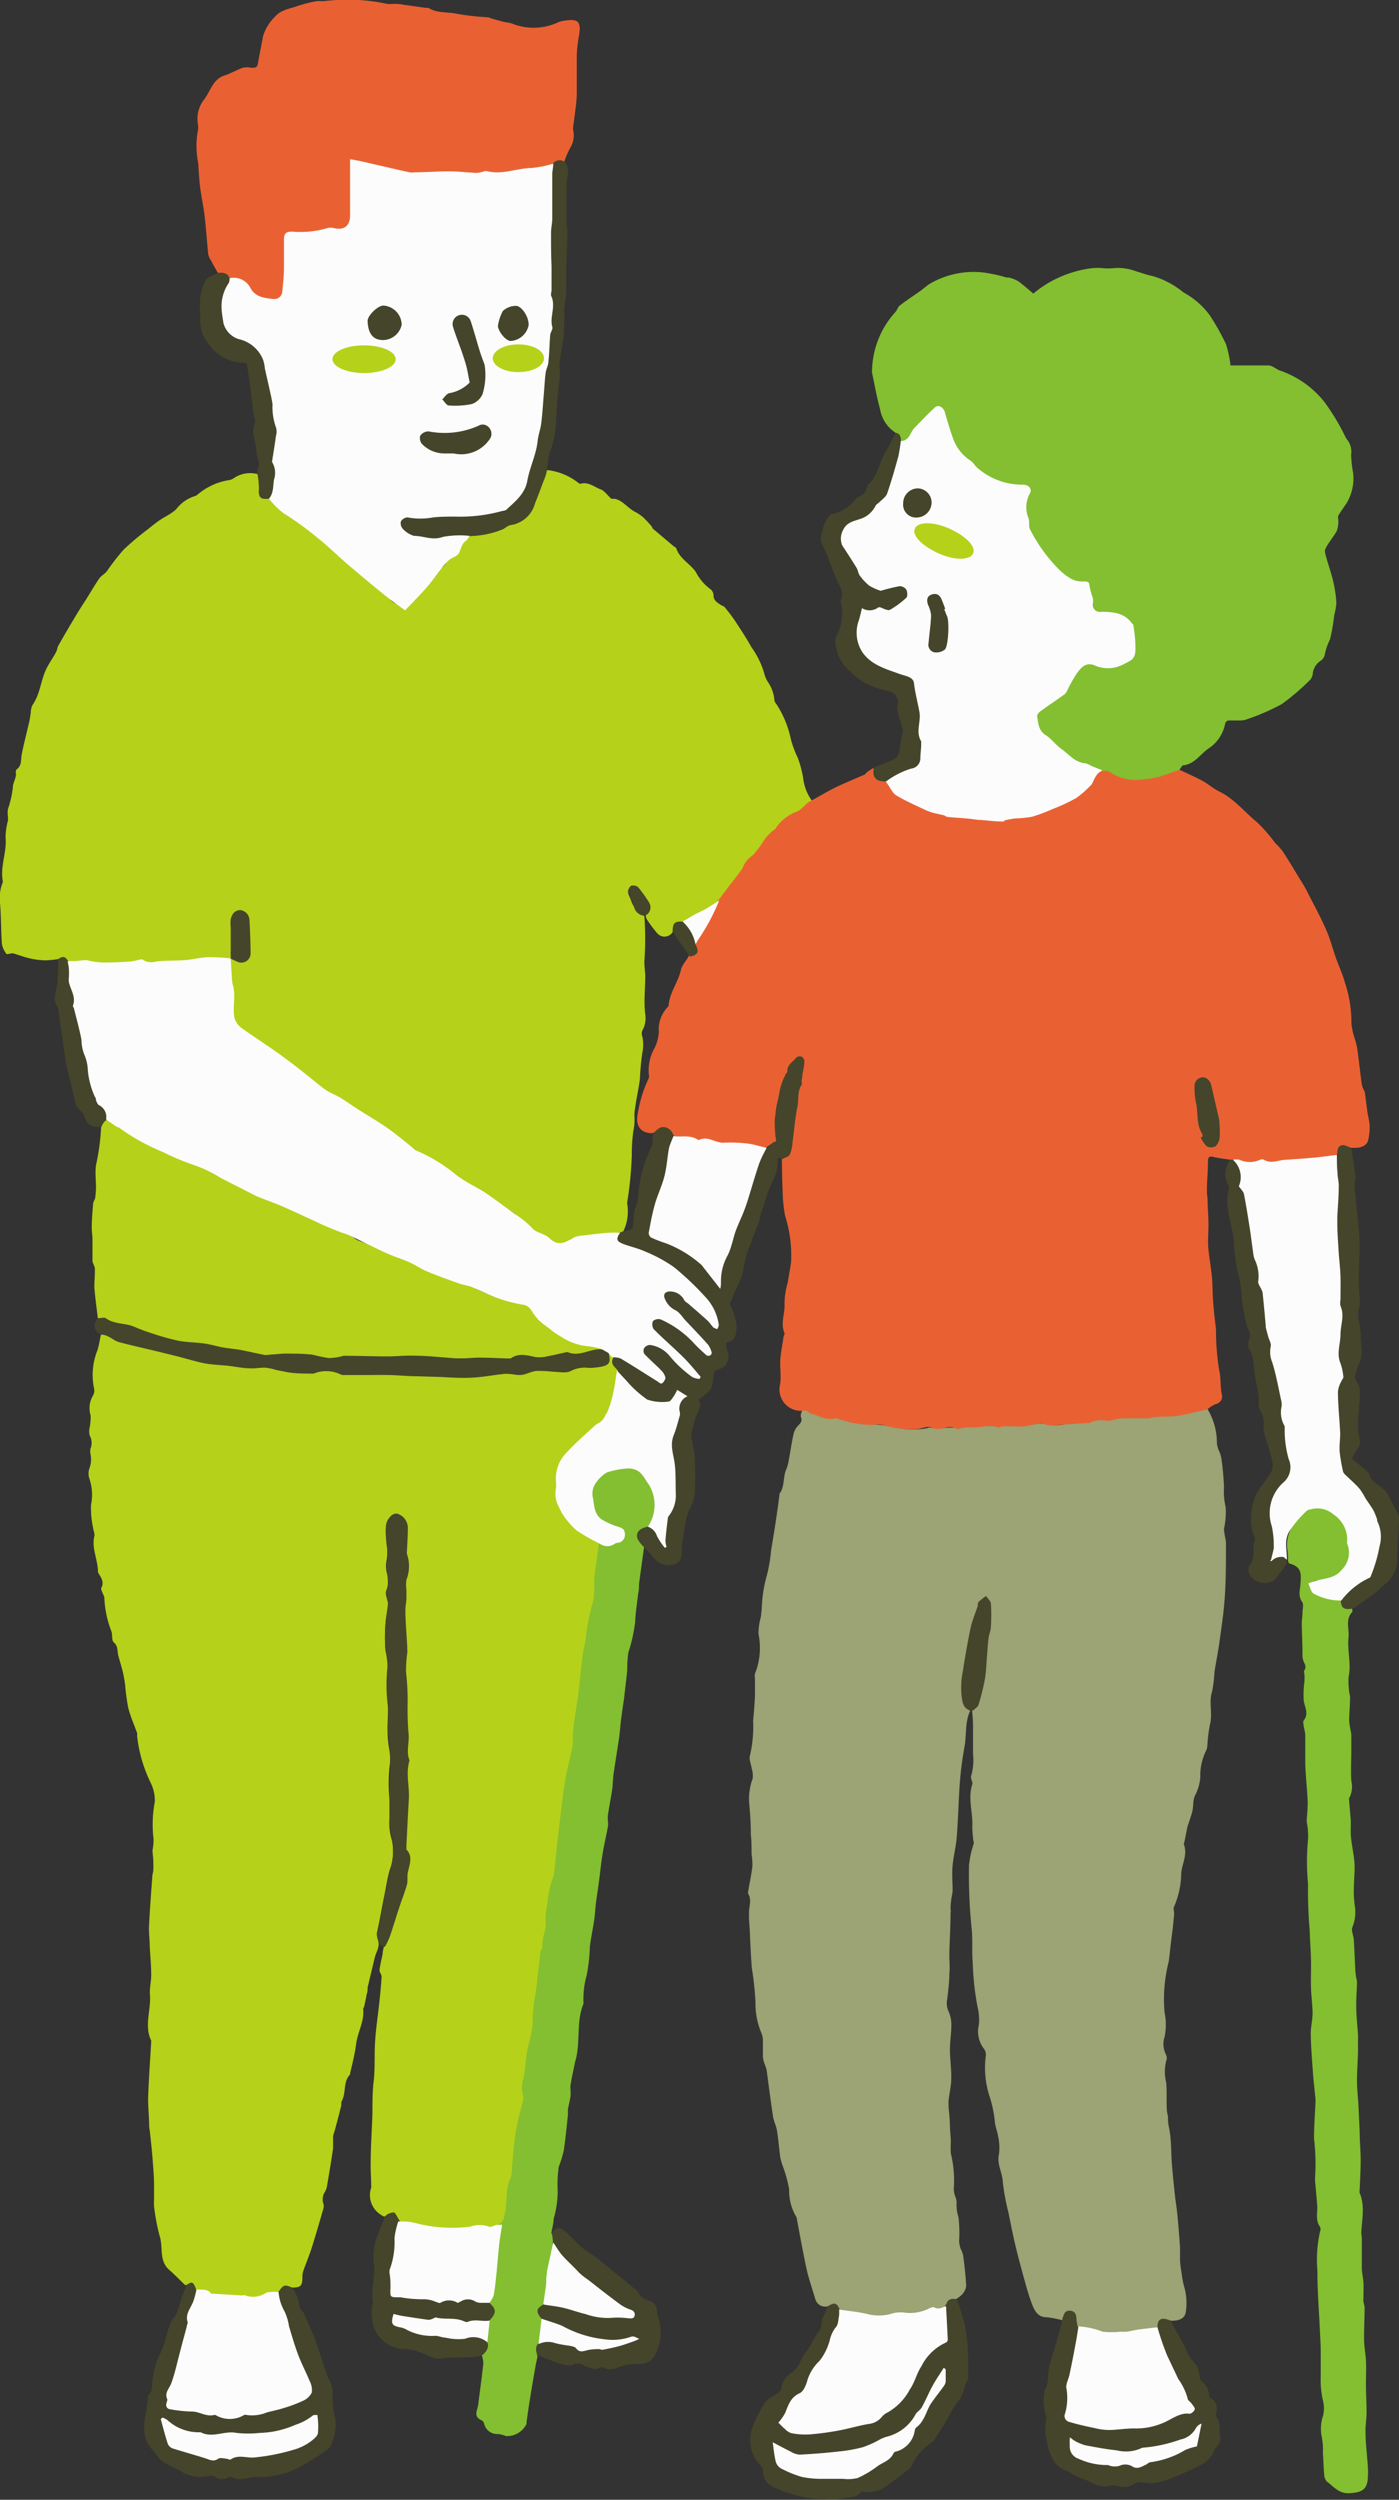 <svg xmlns="http://www.w3.org/2000/svg" width="135.83" height="242.57" viewBox="0 0 135.83 242.57"><rect x="0" y="0" width="135.83" height="242.57" fill="#333333" stroke="none"/><defs><style>.cls-1{fill:#b6d119;}.cls-2{fill:#9ca374;}.cls-3{fill:#e96133;}.cls-4{fill:#83bf31;}.cls-5{fill:#45452b;}.cls-6{fill:#fcfcfc;}</style></defs><g id="レイヤー_2" data-name="レイヤー 2"><g id="parts"><path class="cls-1" d="M53.2,45.62a6,6,0,0,1,2.87,1.17c.08.08.22.17.3.15.77-.21,1.33.32,2,.57.34.14.57.52,1,.9.9-.12,1.46.83,2.29,1.26a3.7,3.7,0,0,1,.83.57,11.52,11.52,0,0,1,.82.89c0,.06.06.15.11.2L65.4,53c.08.07.23.12.26.2.31,1,1.32,1.48,1.89,2.29A4.78,4.78,0,0,0,69,57.19a.81.81,0,0,1,.28.59c0,.49.35.68.67.9.14.1.33.13.43.26.4.5.8,1,1.15,1.56.49.75,1,1.52,1.42,2.29a8.36,8.36,0,0,1,1.29,2.69,2.65,2.65,0,0,0,.3.67,3.66,3.66,0,0,1,.65,1.79c0,.22.27.45.38.68a10.1,10.1,0,0,1,1.23,3.17,10.75,10.75,0,0,0,.67,1.78,11.12,11.12,0,0,1,.5,1.86,4.73,4.73,0,0,0,.85,2.26,3.42,3.42,0,0,1-1.43,1.22,5.14,5.14,0,0,0-1.91,1.47c-.06.08-.1.18-.18.22-.9.47-1.19,1.45-1.79,2.16,0,.06-.07.16-.13.19-.9.5-1.09,1.57-1.78,2.24A8.8,8.8,0,0,0,70.35,87a1.08,1.08,0,0,1-.42.45,3,3,0,0,0-1.23.77,2.21,2.21,0,0,1-1.18.64,2.83,2.83,0,0,0-1.21.58.92.92,0,0,0-1,1,.93.93,0,0,1-1.5.12,12.13,12.13,0,0,1-1-1.34.6.6,0,0,1-.08-.49c.66-.89-.07-1.5-.49-2.12-.2-.3-.49-.86-1-.53s-.15.83,0,1.2a2.61,2.61,0,0,0,1.32,1.61,29.51,29.51,0,0,1,0,4.41c0,.46.07.91.09,1.37,0,1.26-.16,2.51,0,3.77a2.42,2.42,0,0,1-.28,1.55.8.8,0,0,0,0,.61,3.76,3.76,0,0,1,0,1.53,24.68,24.68,0,0,0-.24,2.55c-.12,1-.35,1.91-.47,2.87a3.48,3.48,0,0,0-.06.85,5.21,5.21,0,0,1-.11,1.36,16.93,16.93,0,0,0-.15,2.26s0,.08,0,.11a35.83,35.83,0,0,1-.42,4.39,1,1,0,0,0,0,.45,4.49,4.49,0,0,1-.37,2.45.56.56,0,0,1-.38.27c-1.32-.12-2.59.35-3.91.3a1.75,1.75,0,0,0-1.09.44,1.37,1.37,0,0,1-1.59,0,10.44,10.44,0,0,0-1.85-1.09.39.39,0,0,1-.19-.12,10.27,10.27,0,0,0-2.66-2.12,16.27,16.27,0,0,0-3.23-2,3.48,3.48,0,0,1-1.12-.76,10.07,10.07,0,0,0-2.31-1.58,45.58,45.58,0,0,1-4.44-3c-.84-.58-1.72-1.12-2.57-1.69a24.75,24.75,0,0,0-3.57-2.22,6.5,6.5,0,0,1-1.16-.83c-1.83-1.42-3.65-2.87-5.56-4.2a9.84,9.84,0,0,1-2-1.45,1.09,1.09,0,0,1-.3-.71,7.33,7.33,0,0,1,.05-1.93,1.46,1.46,0,0,0-.09-.62A11.49,11.49,0,0,1,22.39,93c.25-.12.44,0,.65.12a.76.76,0,0,0,1.1-.79A3.79,3.79,0,0,0,24,90.83,1.51,1.51,0,0,1,24,90a3,3,0,0,0,.07-.51c0-.57-.41-1.08-.84-1a1,1,0,0,0-.75,1.13,5.93,5.93,0,0,1-.08,2.81c0,.22.18.45,0,.66a14.8,14.8,0,0,0-2.66.06c-.71.09-1.47.1-2.2.16l-2.55.19c-.15,0-.31.08-.45,0-1.27-.41-2.55.1-3.82-.07a1.46,1.46,0,0,0-.61.11c-.19.06-.4.16-.56.08-.9-.46-1.88-.06-2.79-.28a1.11,1.11,0,0,0-1-.29,11.47,11.47,0,0,1-1.3.14A7.17,7.17,0,0,1,2.91,93c-.55-.12-1.09-.33-1.63-.49,0,0-.08,0-.11,0-.19,0-.49.13-.54.06a2.19,2.19,0,0,1-.45-1C.09,90.3.12,89,0,87.61a4.07,4.07,0,0,1,.27-2s0-.08,0-.11C0,84.07.68,82.68.54,81.24a6.37,6.37,0,0,1,.23-1.6,2.54,2.54,0,0,0,0-.39,2.61,2.61,0,0,1,0-.74,9.42,9.42,0,0,0,.48-2.13c0-.46.39-.93.28-1.47a.35.35,0,0,1,.1-.26c.51-.38.38-.94.48-1.45.21-1.07.49-2.11.73-3.17.07-.29.1-.6.15-.89a1.77,1.77,0,0,1,.16-.72c.8-1.12.8-2.55,1.46-3.73.22-.41.48-.8.72-1.2a3.55,3.55,0,0,0,.21-.44,2.3,2.3,0,0,1,.06-.28c.56-1,1.11-1.94,1.69-2.9.34-.59.72-1.16,1.09-1.74s.81-1.35,1.26-2c.19-.27.52-.43.73-.69A22.15,22.15,0,0,1,12,53.34a26.57,26.57,0,0,1,2.38-2c.37-.3.73-.59,1.12-.86s.57-.33.84-.51a4,4,0,0,0,.77-.56,3.66,3.66,0,0,1,1.84-1.28.49.49,0,0,0,.2-.11,6.21,6.21,0,0,1,3.08-1.43,1.09,1.09,0,0,0,.47-.19A2.82,2.82,0,0,1,25,46a3.27,3.27,0,0,1,.2,1.38c0,.87,0,.89.89,1a.72.72,0,0,1,.44.34,2.4,2.4,0,0,0,1.34,1.09,6.38,6.38,0,0,1,1.14.85c1.68,1.22,3.19,2.65,4.8,4,.71.57,1.43,1.15,2.12,1.72a18.42,18.42,0,0,1,2,1.84c.35.39.87.46,1.26.76.15.12.29,0,.39-.15a16.66,16.66,0,0,0,2.29-2.6,3.84,3.84,0,0,1,.94-1.07,2.14,2.14,0,0,0,.56-.64c0-.07.07-.16.13-.19,1-.54,1.22-1.74,2.11-2.35a.85.85,0,0,1,.39-.07,7.45,7.45,0,0,0,3.36-.89c.47-.23,1-.19,1.43-.63A3.34,3.34,0,0,0,52.1,48.1a.76.76,0,0,1,.16-.43,3.15,3.15,0,0,0,.53-1.42C52.82,46,52.88,45.71,53.2,45.62Z"/><path class="cls-1" d="M37.31,215.1a2.62,2.62,0,0,1-.73-.5,2.24,2.24,0,0,1-.54-2.32.41.41,0,0,0,0-.16c0-.73-.07-1.46-.05-2.18,0-1.64.12-3.27.17-4.91,0-.94,0-1.87.09-2.82.19-1.36.08-2.76.17-4.13s.28-2.52.41-3.78c.09-.83.17-1.65.22-2.48,0-.22-.22-.46-.2-.67.06-.52.19-1,.3-1.55,0-.29.11-.59.16-.88a6.89,6.89,0,0,1,.55-1.66c.41-1.22.8-2.45,1.22-3.67a23.58,23.58,0,0,0,.52-3.08.75.75,0,0,0-.09-.6,1.86,1.86,0,0,1-.22-1.49,6.8,6.8,0,0,0,0-2.16c-.1-.64.18-1.27.13-1.92a17.61,17.61,0,0,1-.06-2.51,9.82,9.82,0,0,1,.08-2.36c.12-.38-.07-.75-.08-1.13,0-1.24-.18-2.47-.12-3.7a25.75,25.75,0,0,0-.13-3.05c0-.46.22-.89.19-1.36a32.54,32.54,0,0,1-.16-3.82,12.84,12.84,0,0,1,.19-3.71,1.54,1.54,0,0,0,.07-.79,16.24,16.24,0,0,1-.1-3.41,1.38,1.38,0,0,0-.59-1.18.55.55,0,0,0-.85.1,1.45,1.45,0,0,0-.39.87,11,11,0,0,0,.07,1.82,4.54,4.54,0,0,1,0,1.47,2.82,2.82,0,0,0,0,1.19,2.61,2.61,0,0,1,0,1.68.89.89,0,0,0,0,.73,2.19,2.19,0,0,1,.06,1.29,15.15,15.15,0,0,0-.17,3.92,8.16,8.16,0,0,1,.21,1.91,9.52,9.52,0,0,0,0,2.2,21.85,21.85,0,0,1,.05,2.43,10.5,10.5,0,0,0,.11,3.06,5.44,5.44,0,0,1,0,1.8,17.41,17.41,0,0,0,.09,3.75,1.48,1.48,0,0,1,0,.51,5.68,5.68,0,0,0,.16,2.72,5.26,5.26,0,0,1-.22,2.92c-.24.85-.36,1.71-.54,2.57-.24,1.13-.41,2.28-.68,3.41-.11.47.2.85.15,1.29s-.25.73-.35,1.11c-.25,1-.48,2-.72,3,0,.2,0,.41-.08.61-.07.39-.15.78-.24,1.16,0,.11-.12.22-.11.32.13,1.2-.54,2.23-.68,3.37-.13,1-.39,2-.6,2.92a.13.13,0,0,1,0,.06c-.69.72-.35,1.76-.8,2.57-.09.16,0,.41-.09.6-.19.78-.4,1.56-.61,2.34a3.64,3.64,0,0,0-.14.47c0,.39,0,.78,0,1.17-.17,1.19-.37,2.37-.57,3.55a2,2,0,0,1-.2.65,1.33,1.33,0,0,0-.17,1.19.8.8,0,0,1,0,.46c-.37,1.28-.74,2.56-1.14,3.83-.25.77-.57,1.52-.83,2.28a1.76,1.76,0,0,0-.07.56c0,.87-.19,1-1.05,1-.64-.23-1,.21-1.45.56a3.47,3.47,0,0,0-1.76.42.85.85,0,0,1-.55.13c-1-.24-2,0-3-.18s-1.65-.54-2.51-.62a.38.38,0,0,1-.24-.22c-.16-.4-.46-.43-.81-.32-.53-.5-1-1-1.57-1.5-1-.89-.57-2.17-.91-3.24a19.92,19.92,0,0,1-.55-2.89,5.23,5.23,0,0,1,0-.68c0-.44,0-.89,0-1.33,0-.93-.09-1.86-.16-2.79s-.17-1.67-.25-2.51a5.35,5.35,0,0,1-.07-.56c0-1-.13-1.91-.09-2.86.06-1.75.19-3.5.29-5.26,0,0,0-.08,0-.11-.7-1.46,0-3-.12-4.45-.06-.64.13-1.3.12-1.95,0-.91-.09-1.82-.14-2.73,0-.66-.1-1.32-.07-2,.08-1.61.2-3.21.32-4.82,0-.18.08-.37.09-.55a8,8,0,0,0,0-1c0-.33-.08-.67-.07-1a4.87,4.87,0,0,0,.1-1.06,11.86,11.86,0,0,1,.12-3.62,3.84,3.84,0,0,0-.38-1.8,13.86,13.86,0,0,1-1.34-4.6.89.89,0,0,0,0-.28c-.29-.81-.65-1.6-.86-2.44a20.28,20.28,0,0,1-.3-2.23c-.06-.42-.13-.85-.23-1.27s-.28-1-.42-1.51,0-.95-.46-1.35c-.2-.18-.12-.64-.2-1a10.16,10.16,0,0,1-.71-3.31c0-.15-.11-.31-.17-.47s-.18-.38-.13-.48c.31-.56,0-1-.26-1.42a.52.52,0,0,1-.06-.16c0-1.17-.63-2.26-.35-3.46.06-.25-.1-.53-.12-.8A8.82,8.82,0,0,1,8.84,146a4.8,4.8,0,0,0-.16-2.51,1.55,1.55,0,0,1,0-1,2.48,2.48,0,0,0,.11-1.37,1.31,1.31,0,0,1,0-.56,1.47,1.47,0,0,0-.08-1.26,1.7,1.7,0,0,1,0-.81,5.53,5.53,0,0,0,.09-1.14,2.37,2.37,0,0,1,.22-1.91,1,1,0,0,0,.1-.77A6.43,6.43,0,0,1,9.47,131c.15-.49.22-1,.33-1.5a1.2,1.2,0,0,1,1.18.23,3.75,3.75,0,0,0,2,.78,24.82,24.82,0,0,1,3.94.93c.82.22,1.63.5,2.46.69a7.23,7.23,0,0,0,1.31.06c1.34.08,2.61.56,4,.54a3,3,0,0,0,.85-.05.83.83,0,0,1,.56,0c1.32.6,2.73.37,4.11.43.55,0,1.11-.26,1.69-.2.13,0,.28,0,.4,0,1.12.47,2.32.22,3.48.35a14.57,14.57,0,0,0,3.3,0,10.42,10.42,0,0,1,1.48.11c1.4,0,2.81.05,4.21,0a38.17,38.17,0,0,0,4.54-.29,1,1,0,0,1,.56,0,2.68,2.68,0,0,0,2-.13,4,4,0,0,1,1.64-.12c.42,0,.83.06,1.24.07a2,2,0,0,0,1.2-.29,1.2,1.2,0,0,1,.77-.14,6.12,6.12,0,0,0,1.6-.05c.7-.13.79-.23.79-.93a.66.66,0,0,1,0-.28c.3-.2.38,0,.48.23-.14.57.2,1,.43,1.46-.08.82-.2,1.63-.28,2.44a2,2,0,0,1-.33.9,3.29,3.29,0,0,0-.64,1.33c0,.26-.29.37-.49.51a15.31,15.31,0,0,0-3.5,3.41,2.94,2.94,0,0,0-.63,2.19,7,7,0,0,1-.07.91,5.52,5.52,0,0,0,1.53,3.46,1.48,1.48,0,0,0,.58.35c.7.26,1.23.82,1.93,1.08a.37.37,0,0,1,.22.31c.19,1.3-.38,2.51-.45,3.79a6.27,6.27,0,0,1-.07,2,28.75,28.75,0,0,0-1,5.82,2,2,0,0,1,0,.28A11.66,11.66,0,0,0,56.3,165a7.56,7.56,0,0,1-.26,1.58,6.51,6.51,0,0,0-.26,2.48.59.59,0,0,1,0,.23c-.51,1.09-.24,2.34-.67,3.45a2.33,2.33,0,0,0-.12.79c0,1-.21,2-.35,3.05A20.72,20.72,0,0,1,54,180.9a.11.11,0,0,0,0,0c-.17,1.74-.71,3.42-.75,5.16,0,1.38-.48,2.67-.58,4a19.93,19.93,0,0,0-.29,2.88.78.78,0,0,1-.08.39,6.59,6.59,0,0,0-.34,2.92,2.93,2.93,0,0,1-.15,1.18,13.38,13.38,0,0,0-.66,3.76,2.49,2.49,0,0,1-.13.67,1.93,1.93,0,0,0-.06,1.34.86.86,0,0,1,0,.67,8.53,8.53,0,0,0-.4,1.77c-.53,1.77-.32,3.63-.76,5.39-.31,1.29-.37,2.59-.61,3.87-.09.51-.28,1-.87,1.06a1.39,1.39,0,0,1-1.16.11,1.18,1.18,0,0,0-.56,0,13,13,0,0,1-3.17.22,10.18,10.18,0,0,1-3.18-.52c-.47-.19-.94,0-1.39-.15C38.5,214.93,38,214.65,37.31,215.1Z"/><path class="cls-2" d="M80.36,223.8a1,1,0,0,1-1.2-.69c-.29-1-.62-1.91-.84-2.89-.35-1.6-.63-3.21-.94-4.82a.76.76,0,0,0-.06-.27,4.9,4.9,0,0,1-.7-2.67,12.58,12.58,0,0,0-.6-2.22,6.68,6.68,0,0,1-.26-.87c-.12-.87-.18-1.75-.32-2.61-.08-.48-.32-.93-.39-1.4-.23-1.49-.41-3-.62-4.49a3.27,3.27,0,0,0-.17-.53,3.18,3.18,0,0,1-.19-.7c0-.57,0-1.13,0-1.7a2,2,0,0,0-.14-.65,7.32,7.32,0,0,1-.58-3A29.64,29.64,0,0,0,73,191c-.09-1-.12-2-.18-3,0-.59-.07-1.19-.1-1.79,0-.21,0-.41,0-.62,0-.61.29-1.23-.08-1.83a.44.44,0,0,1,0-.23c.14-.81.31-1.61.41-2.42a7,7,0,0,0-.08-1.2c0-.63,0-1.27-.07-1.9,0-1-.06-2-.16-3a5.79,5.79,0,0,1,.34-2.44,2.34,2.34,0,0,0-.09-.93c-.06-.44-.3-.95-.17-1.31a12.38,12.38,0,0,0,.3-3.37q.12-1.19.18-2.37c0-.57,0-1.15,0-1.72a1.16,1.16,0,0,1,0-.46,6.73,6.73,0,0,0,.34-3.87,6.28,6.28,0,0,1,.23-1.63q.06-.45.09-.9a13.17,13.17,0,0,1,.5-3.16,14.31,14.31,0,0,0,.4-2.37c.14-.84.28-1.68.41-2.52.09-.59.17-1.18.26-1.77l.15-1.14s0-.09,0-.11c.54-.7.32-1.61.66-2.37a3.21,3.21,0,0,0,.24-.87c.16-.85.28-1.72.47-2.56a1.7,1.7,0,0,1,.42-.78c.23-.25.45-.42.3-.82-.06-.17,0-.41.09-.61.08-.39.33-.26.54-.15a5.85,5.85,0,0,0,2.63.79,20,20,0,0,1,2.33.53,3.89,3.89,0,0,0,.9.11,13.41,13.41,0,0,1,3.09.39,7.89,7.89,0,0,0,2.61,0c.08,0,.15-.08.22-.07a12.63,12.63,0,0,0,2.13,0c1.13,0,2.25-.13,3.37-.17a11.85,11.85,0,0,1,2.45,0,8.76,8.76,0,0,0,2.47-.19,2.92,2.92,0,0,1,.78,0,4.81,4.81,0,0,0,2.2,0A1.38,1.38,0,0,1,104,138a9.68,9.68,0,0,0,2.88-.35,1,1,0,0,1,.45,0,.83.83,0,0,0,.62,0,3.27,3.27,0,0,1,1.93-.19,4.64,4.64,0,0,0,1.81-.17,3.78,3.78,0,0,1,1.3,0,13,13,0,0,0,2.9-.57,2,2,0,0,1,1.34,0,6.33,6.33,0,0,1,.92,3.35,2.51,2.51,0,0,0,.21.73,2.92,2.92,0,0,1,.22.69,27.05,27.05,0,0,1,.26,2.83,6.67,6.67,0,0,0,.16,1.93,7.67,7.67,0,0,1-.16,2.1c0,.48.19,1,.19,1.45,0,1.7,0,3.4-.11,5.1-.09,1.45-.31,2.91-.51,4.36-.14,1-.34,2-.49,2.94a13.86,13.86,0,0,1-.25,2c-.32,1,.09,2.11-.2,3.16a15.46,15.46,0,0,0-.25,2.06,1.22,1.22,0,0,1-.16.54,5.43,5.43,0,0,0-.52,2.5,4.73,4.73,0,0,1-.43,1.61c-.35.58-.2,1.18-.36,1.76-.1.37-.23.74-.35,1.11a3.16,3.16,0,0,0-.12.37c-.1.48-.19,1-.29,1.43,0,.07-.07.16-.05.22.38,1-.17,1.87-.25,2.79A8.46,8.46,0,0,1,114,185c-.11.19,0,.48,0,.73l-.12,1.26c-.07.58-.15,1.16-.22,1.74s-.11,1.09-.19,1.63a14.57,14.57,0,0,0-.4,4.93,5.91,5.91,0,0,1,0,2.37,2.23,2.23,0,0,0,.16,1.76.76.76,0,0,1,0,.55,4.27,4.27,0,0,0,0,2.13c.08.92,0,1.84.07,2.76a4.74,4.74,0,0,0,.1.49c0,.32,0,.64.08,1s.15.85.18,1.28c.06.74.06,1.48.11,2.22.08,1.05.19,2.1.3,3.15.07.65.19,1.3.25,2,.1,1,.18,2.07.25,3.1,0,.37,0,.75,0,1.12,0,.55.12,1.09.19,1.63A7.64,7.64,0,0,0,115,222a5.56,5.56,0,0,1,.12,2.4c-.13.69-.85.83-1.52.79a.28.28,0,0,1-.22,0c-.66-.14-.69-.12-.94.54a.35.35,0,0,1-.18.2,27.06,27.06,0,0,1-4.65.62,2.5,2.5,0,0,1-1-.22,6.22,6.22,0,0,0-1.86-.43.82.82,0,0,1-.3-.7c0-.34-.07-.71-.5-.78s-.48.31-.61.59a.24.24,0,0,1-.16.15,9.53,9.53,0,0,0-1.56-.3c-.86,0-1.17-.63-1.42-1.27s-.49-1.45-.69-2.19c-.32-1.14-.63-2.29-.91-3.45s-.47-2.17-.69-3.26a20.4,20.4,0,0,1-.55-3c-.05-.9-.59-1.7-.37-2.66a4.91,4.91,0,0,0-.07-1.66c-.08-.54-.3-1-.34-1.59a11.66,11.66,0,0,0-.45-2.19,9,9,0,0,1-.43-4,1,1,0,0,0-.15-.76,2.74,2.74,0,0,1-.51-2.36,5.29,5.29,0,0,0-.14-1.77,27.88,27.88,0,0,1-.46-4.27c-.09-1,0-2-.08-3.06a51.88,51.88,0,0,1-.28-6.36,9.38,9.38,0,0,1,.4-1.92c0-.07.07-.14.07-.21a10.82,10.82,0,0,1-.15-1.6c.08-1.38-.45-2.75,0-4.14.07-.23-.21-.6-.11-.81a5.39,5.39,0,0,0,.18-2.11c0-.94,0-1.89,0-2.83,0-.47-.06-1-.09-1.42a4.94,4.94,0,0,0,.94-2.93,18.44,18.44,0,0,0,.29-2.55,29.81,29.81,0,0,1,.39-3.39c0-.52,0-1,0-1.54a.42.42,0,0,0-.34-.47c-.24,0-.38.11-.48.32a8.61,8.61,0,0,0-.87,3,7,7,0,0,1-.24,1.29,16.72,16.72,0,0,0-.65,4.61,2.23,2.23,0,0,0,.77,1.71c-.52,1.11-.33,2.33-.55,3.5a34,34,0,0,0-.45,3.49c-.13,1.75-.16,3.52-.3,5.27-.07.92-.32,1.82-.4,2.74s0,1.58,0,2.37c0,.34-.1.67-.14,1a7.91,7.91,0,0,0-.06.84c0,.12.06.23,0,.34,0,1.36-.09,2.73-.12,4.09,0,.61.07,1.23,0,1.85,0,.82-.1,1.65-.2,2.46a1.9,1.9,0,0,0,.1,1.15,3.18,3.18,0,0,1,.3,1.36c0,.81-.14,1.63-.14,2.44s.15,1.85.13,2.77c0,.75-.21,1.49-.27,2.25a8.56,8.56,0,0,0,.08,1.23l.06,1c0,.54.07,1.08.09,1.62a9.3,9.3,0,0,0,0,1.18,11,11,0,0,1,.28,3.43,2.39,2.39,0,0,0,.17.8,1.63,1.63,0,0,1,.11.55,3.74,3.74,0,0,0,.17,1.37,11.93,11.93,0,0,1,.07,2.32,3,3,0,0,0,.13.72,3.7,3.7,0,0,1,.26.67c.13,1,.25,2,.3,3a1.53,1.53,0,0,1-.42.84,2.85,2.85,0,0,1-.65.47,1.45,1.45,0,0,0-1.07.75.92.92,0,0,1-1,.21,1.07,1.07,0,0,0-.87.16,3.08,3.08,0,0,1-2.21.23,1.66,1.66,0,0,0-1,.09,4.67,4.67,0,0,1-2.57.16c-.88-.13-1.75-.31-2.61-.5A1,1,0,0,0,80.36,223.8Z"/><path class="cls-3" d="M117.25,136.75c-.94.21-1.88.47-2.83.63-.65.11-1.31.06-2,.11-.35,0-.69.13-1,.14-.76,0-1.52,0-2.28,0a6.7,6.7,0,0,0-.77.08,3.06,3.06,0,0,1-.91.16,2.61,2.61,0,0,0-1.7.21.34.34,0,0,1-.17,0c-1.22.08-2.44.18-3.66.23-.31,0-.62-.2-.92-.17-.51,0-1,.21-1.53.27a8.65,8.65,0,0,1-1.14,0c-.3,0-.61,0-.92,0s-.38.14-.54.09c-.94-.3-1.87.12-2.8,0a3.86,3.86,0,0,0-1,.16s-.13,0-.16,0c-.79-.54-1.62.32-2.47-.13-.38-.2-1,.13-1.52.15a9,9,0,0,1-3.21-.41,2.84,2.84,0,0,0-1,0,9.62,9.62,0,0,1-3.44-.63.36.36,0,0,0-.22,0c-.85.22-1.56-.26-2.32-.48-.15,0-.27-.21-.42-.26a2.11,2.11,0,0,0-.5,0,2.07,2.07,0,0,1-2.07-2.61c.09-.68,0-1.38,0-2.07s.21-1.64.32-2.46c0-.13.14-.29.1-.38-.42-1,.07-1.93,0-2.91a7.35,7.35,0,0,1,.31-2c.11-.67.23-1.34.33-2a12.77,12.77,0,0,0-.59-4.51,14.69,14.69,0,0,1-.23-2.3c-.05-1.06-.06-2.12-.08-3.18a1.27,1.27,0,0,0,.83-1.4,10.76,10.76,0,0,1,.29-2c.17-1,.28-1.94.4-2.92a7.66,7.66,0,0,1,.42-1.93,2.65,2.65,0,0,0,.1-1.18c0-.45-.33-.56-.66-.26a1.72,1.72,0,0,0-.69,1,.77.77,0,0,1-.22.46,1.57,1.57,0,0,0-.45,1.14,1,1,0,0,1-.07.39,7.16,7.16,0,0,0-.42,4.24c.12.64,0,.76-.56,1-.17.08-.31.22-.47.31a.71.71,0,0,1-.56.07,14.07,14.07,0,0,0-2.22-.36,4,4,0,0,0-1.14-.07,2.58,2.58,0,0,1-1.54-.3.3.3,0,0,0-.22-.06c-1,.24-1.94-.41-2.94-.33a1,1,0,0,1-.34-.07c-.34-.25-.48-.74-1-.82s-.7.46-1.12.57c-1.37,0-1.61-1-1.4-1.94a12.42,12.42,0,0,1,1-3.27.62.62,0,0,0,.07-.44,4.4,4.4,0,0,1,.59-2.68,4.37,4.37,0,0,0,.38-1.48,3.13,3.13,0,0,1,.83-2.4.36.36,0,0,0,.13-.26c.11-1.22.92-2.19,1.18-3.37.11-.51.55-.9.78-1.38a.41.41,0,0,1,.13-.1c.67-.34.68-.38.46-1.09a.67.67,0,0,1,.15-.47c.58-.86,1-1.82,1.63-2.66.25-.35.2-.86.56-1.16l.9-1.19c.42-.55.84-1.09,1.25-1.64a1.09,1.09,0,0,0,.19-.35A2.53,2.53,0,0,1,73.08,83a10.35,10.35,0,0,0,1.23-1.66,6.14,6.14,0,0,1,.67-.68c.1-.09.25-.14.31-.24a4.07,4.07,0,0,1,2-1.63c.65-.25.91-.86,1.49-1.1.87-.47,1.72-1,2.61-1.41s1.66-.72,2.49-1.09c.12,0,.2-.19.31-.27s.41-.28.62-.41c0,.9.48,1.25,1.28,1.33a5.51,5.51,0,0,0,2.63,2.09,4,4,0,0,0,2.34.8.2.2,0,0,1,.11,0c1.38.61,2.9.45,4.33.78.24.06.46-.12.67-.08a4.06,4.06,0,0,0,2.21-.2,3.1,3.1,0,0,1,1,0c.8,0,1.42-.53,2.17-.67a7.38,7.38,0,0,0,2.62-1.08,6.75,6.75,0,0,0,1.89-1.76,2.45,2.45,0,0,1,1.17-1.1.65.65,0,0,1,.6.1,3.38,3.38,0,0,0,2.68.71,7.06,7.06,0,0,0,3.24-.74.66.66,0,0,1,.76,0c.75.36,1.52.69,2.25,1.09.55.29,1,.72,1.57,1,1.48.7,2.48,2,3.71,3a15.2,15.2,0,0,1,1.75,2,8.39,8.39,0,0,1,.75.83c.52.79,1,1.6,1.49,2.41.36.58.73,1.15,1,1.74.61,1.16,1.22,2.31,1.74,3.49.38.86.61,1.78.92,2.66s.66,1.61.89,2.44a12.22,12.22,0,0,1,.63,3.94,6.24,6.24,0,0,0,.36,1.6,8.67,8.67,0,0,1,.21.88c.15,1.12.28,2.25.42,3.37a2.49,2.49,0,0,0,.16.53,1.77,1.77,0,0,1,.15.31c.09.63.16,1.27.25,1.91.06.44.2.88.22,1.33a5.7,5.7,0,0,1-.13,1.36c-.1.52-.53.71-1,.79a6.27,6.27,0,0,1-.75,0c-.95-.28-.95-.28-1.3.68,0,0-.09.07-.14.1-1,.1-2,.32-3.08.48a3.94,3.94,0,0,1-1,0,3.88,3.88,0,0,0-1.4.13,1.83,1.83,0,0,1-1.18,0,.83.83,0,0,0-.56-.05,3.39,3.39,0,0,1-2.39-.08.67.67,0,0,0-.28,0,.43.43,0,0,1-.36-.1c-.53-.08-1.06-.13-1.57-.26s-.54.08-.56.45c0,.85-.08,1.7-.1,2.54,0,.34,0,.68.06,1,0,.86.09,1.73.09,2.59s-.09,1.63,0,2.44.25,1.77.34,2.65c.06.68.05,1.36.09,2s.08,1.06.13,1.58.13,1,.17,1.52a24,24,0,0,0,.31,3.91c.19.81.09,1.61.26,2.39.1.51-.19.81-.67.94A2.67,2.67,0,0,0,117.25,136.75Z"/><path class="cls-4" d="M114.5,74.71l-1.77.61a2.34,2.34,0,0,1-.38.09,8,8,0,0,1-1.37.22,4.48,4.48,0,0,1-3.25-.73c-.14-.12-.41-.08-.62-.12a1,1,0,0,1-1.06-.24,1.62,1.62,0,0,0-.94-.35.55.55,0,0,1-.38-.11,10.59,10.59,0,0,1-2-1.59,4.32,4.32,0,0,0-1.22-1,2.2,2.2,0,0,1-.89-1.89c0-.29.2-.47.38-.67a18.07,18.07,0,0,1,2.08-1.51,1.61,1.61,0,0,0,.56-.68,6.15,6.15,0,0,1,1.34-2,1.07,1.07,0,0,1,1.29-.3,3.75,3.75,0,0,0,2.56,0c1.24-.33,1.43-1.09,1.29-2.41,0-.26-.13-.51-.14-.78a1.94,1.94,0,0,0-1.69-1.63c-.54,0-1.05-.16-1.59-.15a.66.66,0,0,1-.67-.72c0-.7-.48-1.24-.43-1.94,0-.25-.24-.25-.44-.21a1.47,1.47,0,0,1-1.24-.32,9.41,9.41,0,0,1-1.83-1.62,8.8,8.8,0,0,0-.93-1.08,2.16,2.16,0,0,1-.67-1.18c0-.09,0-.21-.09-.27-.81-.69-.62-1.7-.85-2.58a2,2,0,0,1,.18-1.43c.31-.65.1-.87-.61-.92a8.32,8.32,0,0,1-2.78-.71,10.66,10.66,0,0,1-2.65-2,5.52,5.52,0,0,1-1.79-3.24c-.08-.43-.23-.85-.35-1.27s-.38-.41-.69-.26a1.86,1.86,0,0,0-.59.44,10.32,10.32,0,0,0-1.76,2.08.88.88,0,0,1-1,.6c-.21-.26-.22-.64-.53-.83a3.39,3.39,0,0,1-1.54-2.34c-.32-1.14-.52-2.32-.77-3.49a.88.88,0,0,1,0-.28,8.68,8.68,0,0,1,2.23-5.58c.19-.19.26-.52.47-.68.62-.48,1.29-.91,1.93-1.37.32-.22.61-.5.94-.71a8.44,8.44,0,0,1,5.31-1.11,15.18,15.18,0,0,1,2.18.48c.15,0,.31,0,.45.07a2.64,2.64,0,0,1,.71.31c.51.38,1,.81,1.44,1.18a10.36,10.36,0,0,1,2.22-1.44,11.18,11.18,0,0,1,2.83-.93,6.55,6.55,0,0,1,1.46-.12,6.51,6.51,0,0,0,1.53,0,5.1,5.1,0,0,1,2,.35c.48.12.95.33,1.44.41a8.45,8.45,0,0,1,3.1,1.62,7.63,7.63,0,0,1,2.57,2.25,23.43,23.43,0,0,1,1.55,2.76,10.5,10.5,0,0,1,.44,2.07c1.23,0,2.45,0,3.67,0,.4,0,.77.38,1.17.51a9.43,9.43,0,0,1,4.25,3,21.22,21.22,0,0,1,2,3.29,3.9,3.9,0,0,0,.19.35,1.86,1.86,0,0,1,.43,1.52,12.55,12.55,0,0,0,.2,1.8,4.72,4.72,0,0,1-.62,2.87c-.28.41-.57.81-.82,1.23-.07.13,0,.32,0,.49a2.78,2.78,0,0,1-.15,1c-.33.6-.82,1.13-1.11,1.75-.12.25.06.67.14,1,.21.74.47,1.47.64,2.22a12.48,12.48,0,0,1,.29,2,6.29,6.29,0,0,1-.21,1.2,19.7,19.7,0,0,1-.4,2.34,5.8,5.8,0,0,0-.51,1.45.92.92,0,0,1-.41.64,1.72,1.72,0,0,0-.77,1.3,1.11,1.11,0,0,1-.22.52,22.46,22.46,0,0,1-2.79,2.39A21.78,21.78,0,0,1,121,69.82a1.67,1.67,0,0,1-.55.09c-.4,0-.8,0-1.19,0a.43.43,0,0,0-.3.27,3.74,3.74,0,0,1-1.47,2.35c-.9.54-1.45,1.63-2.64,1.74C114.73,74.33,114.62,74.57,114.5,74.71Z"/><path class="cls-3" d="M21.15,26.48c-.23-.41-.46-.82-.68-1.23a1.8,1.8,0,0,1-.25-.57c-.13-1.24-.21-2.48-.35-3.71-.11-.92-.31-1.83-.43-2.75-.09-.64-.12-1.3-.17-1.95a3.66,3.66,0,0,0-.05-.57,8.34,8.34,0,0,1,0-3.07,1.51,1.51,0,0,0,0-.56,3,3,0,0,1,.59-2.4c.62-.81.86-2,2-2.35.6-.19,1.15-.53,1.75-.74a1.86,1.86,0,0,1,.84,0c.35,0,.58,0,.64-.4.15-.91.35-1.81.51-2.71a4.51,4.51,0,0,1,1.16-1.86C27.28.94,28.14.86,28.89.58a14,14,0,0,1,1.8-.46,3.76,3.76,0,0,1,.67,0C31.9.06,32.43,0,33,0a17.28,17.28,0,0,1,4.59.38,3.44,3.44,0,0,0,.56,0c.35,0,.7,0,1,.08.72.09,1.44.2,2.16.3.09,0,.21,0,.28,0,.85.55,1.85.37,2.77.58a26.63,26.63,0,0,0,3,.34c.13,0,.25.09.37.12L49,2.15a3.4,3.4,0,0,1,.72.14,5.62,5.62,0,0,0,4.46-.12,1.73,1.73,0,0,1,.32-.11c1.58-.3,2-.09,1.69,1.52A14.55,14.55,0,0,0,56,5.32C56,6.53,56,7.75,56,9c0,1-.19,1.92-.29,2.88a3.49,3.49,0,0,0-.07.71,2.31,2.31,0,0,1-.27,1.75,7.75,7.75,0,0,0-.59,1.38,2.58,2.58,0,0,0-1.21.36,19.25,19.25,0,0,1-4.32.68,1.81,1.81,0,0,0-.61.14A1,1,0,0,1,48,17c-.93-.3-1.84.11-2.77,0a7.64,7.64,0,0,1-1.58-.17,1.43,1.43,0,0,0-.79-.05c-.94.31-1.9,0-2.83.16a1.09,1.09,0,0,1-.51-.06,16.78,16.78,0,0,0-3.08-.6,5.25,5.25,0,0,1-1.1-.29,5.18,5.18,0,0,0-1.14-.21.4.4,0,0,0-.11.3,44.07,44.07,0,0,0,0,4.74c.16,1.17-.54,1.77-1.69,1.52a3,3,0,0,0-1.4.18,10.45,10.45,0,0,1-2.49.18c-.63,0-.79.13-.79.76,0,.88-.09,1.75,0,2.63a17.46,17.46,0,0,1-.17,2.16c0,.69-.53,1-1.23,1A2.47,2.47,0,0,1,24.05,28c-.41-.68-1.08-.7-1.72-.85A2.06,2.06,0,0,0,21.15,26.48Z"/><path class="cls-1" d="M9.5,127.92c-.12-1-.26-2-.34-3,0-.6.06-1.2.05-1.8,0-.26-.21-.5-.23-.75,0-.7,0-1.41,0-2.11,0-.4-.08-.79-.07-1.19,0-.74.07-1.49.13-2.24,0-.2.16-.38.2-.58a8.76,8.76,0,0,0,.08-1c0-.73-.1-1.48,0-2.18a22.74,22.74,0,0,0,.5-3.69c.16-.3.26-.64.64-.74.37.48,1,.52,1.47.85A17.32,17.32,0,0,0,14.38,111c.7.32,1.42.63,2.11,1,1.42.69,3,1.11,4.33,1.84a24.48,24.48,0,0,1,3.74,1.93,1,1,0,0,0,.35.19,29.94,29.94,0,0,1,4.28,1.83c1.55.67,3.11,1.31,4.67,2,.36.14.59.48,1,.61,1.08.4,2.15.85,3.23,1.26a11.65,11.65,0,0,1,2.38,1.08,10.08,10.08,0,0,0,2.5,1.1,11.58,11.58,0,0,0,2.58.89.64.64,0,0,1,.26.1,14.39,14.39,0,0,0,4.33,1.55,2.44,2.44,0,0,1,2,1.38.4.4,0,0,0,.13.18,14.53,14.53,0,0,0,3.87,2.46,3.62,3.62,0,0,0,1.08.12,2.4,2.4,0,0,1,1.15.26c.12.06.27.11.14.29a1,1,0,0,1-.7.21,3.85,3.85,0,0,0-1.5.29.75.75,0,0,1-.55.06,3.6,3.6,0,0,0-2.4.12,3,3,0,0,1-1.63.08,3,3,0,0,0-2,.13.75.75,0,0,1-.5.1,10.39,10.39,0,0,0-2.67-.05c-1.78.13-3.53-.15-5.29-.18s-3.56,0-5.34-.07a2.9,2.9,0,0,0-1.24.13.32.32,0,0,1-.16,0c-1.36-.3-2.78.51-4.12-.23a.53.53,0,0,0-.33,0,25.2,25.2,0,0,1-2.61-.12,1.37,1.37,0,0,0-.45,0c-1,.34-2-.15-3-.28s-1.78-.16-2.66-.33a21.83,21.83,0,0,0-3-.55c-1.39-.08-2.63-.72-4-.87A3.73,3.73,0,0,1,13.3,129a4.91,4.91,0,0,0-1.82-.44.76.76,0,0,1-.44-.11A4.23,4.23,0,0,0,9.5,127.92Z"/><path class="cls-4" d="M48.25,215.89c.65-.14.68-.69.78-1.19.26-1.15,0-2.38.6-3.49a2.81,2.81,0,0,0,.07-.88c.12-1.15.19-2.3.37-3.43s.44-1.94.66-2.91a1.2,1.2,0,0,0,.08-.54,2.84,2.84,0,0,1,0-1.73c.18-.83.21-1.7.35-2.55.09-.58.28-1.14.4-1.71a8.48,8.48,0,0,0,.16-1.11,12.72,12.72,0,0,1,.19-2.41,18.78,18.78,0,0,0,.26-1.92c.12-.84.19-1.69.3-2.53,0-.24.23-.47.2-.7-.07-.8.41-1.51.3-2.33a6.06,6.06,0,0,1,.16-1.63,14.86,14.86,0,0,1,.22-1.49,12.08,12.08,0,0,1,.35-1.17,1.38,1.38,0,0,0,.08-.27c.16-1.43.3-2.86.47-4.29s.35-3.14.6-4.7c.18-1.16.52-2.3.73-3.46.09-.51,0-1,.06-1.57.14-1.13.34-2.24.49-3.36.16-1.27.27-2.55.43-3.82.09-.71.32-1.41.35-2.12a22.36,22.36,0,0,1,.7-3.27,14.36,14.36,0,0,0,.08-2.08c0-.31.07-.6.11-.91.12-.83.23-1.67.34-2.5a3.11,3.11,0,0,0,1.75-.27.68.68,0,0,0,.48-.69.58.58,0,0,0-.55-.55,4,4,0,0,1-1-.37A2.26,2.26,0,0,1,57.46,146a4.72,4.72,0,0,0-.12-.84,1.44,1.44,0,0,1,.28-1.24c.54-.65,1.06-1.35,2.05-1.33a3.47,3.47,0,0,0,.9-.16,1.69,1.69,0,0,1,1.68.47,4.52,4.52,0,0,1,1.36,2.52,3.37,3.37,0,0,1-.66,2.75,1.43,1.43,0,0,1-.3.16c-.8.35-.9,1-.25,1.57.06.07.15.12.13.23-.16,1.2-.33,2.4-.49,3.59,0,.3,0,.61-.08.91-.1.9-.25,1.8-.29,2.71a14.8,14.8,0,0,1-.66,3A10.44,10.44,0,0,0,60.9,162c-.06.73-.16,1.46-.24,2.19l-.06.56c-.1.7-.21,1.4-.3,2.1s-.1,1.13-.18,1.69c-.17,1.21-.38,2.41-.55,3.63-.07.5-.06,1-.14,1.52-.12.8-.28,1.6-.4,2.4a2.51,2.51,0,0,0,0,.67,2.35,2.35,0,0,1,0,.45c-.17.93-.39,1.85-.54,2.78s-.23,1.84-.36,2.76c-.08.65-.2,1.3-.28,2-.06.5-.08,1-.15,1.51-.13.88-.32,1.75-.43,2.64a17.54,17.54,0,0,1-.3,2.74,8.49,8.49,0,0,0-.32,2.68.48.48,0,0,1,0,.12c-.76,1.83-.23,3.86-.84,5.72a.08.08,0,0,0,0,.05c-.15.74-.32,1.48-.43,2.22,0,.35.05.71,0,1.06s-.17.79-.24,1.18c0,.18,0,.37,0,.55-.12,1.15-.23,2.29-.4,3.43a9.48,9.48,0,0,1-.43,1.44c0,.06-.06.11-.06.16a12.25,12.25,0,0,0-.1,2.41,10.2,10.2,0,0,1-.4,2.67c0,.45-.15.9-.22,1.35.23.26.16.59.2.89-.18.93-.18,1.87-.45,2.8a4.62,4.62,0,0,0-.18,1.9c.07.48-.23.88-.3,1.32a.37.37,0,0,1-.18.21.57.57,0,0,0-.16.95.88.88,0,0,1,.17.35.52.52,0,0,1,0,.17c-.23.73-.19,1.5-.37,2.23a1.36,1.36,0,0,0-.07,1.15c-.09.44-.19.88-.26,1.32-.19,1.07-.37,2.15-.54,3.22-.1.62-.18,1.24-.27,1.85a1,1,0,0,1,0,.17,2.1,2.1,0,0,1-2,1.18,2.65,2.65,0,0,0-.77-.2,1.3,1.3,0,0,1-1.36-1.06.55.55,0,0,0-.31-.31c-.48-.24-.5-.6-.34-1.06a4.86,4.86,0,0,0,.14-.85c.16-1.2.32-2.39.45-3.59a3.16,3.16,0,0,0-.15-.78c.19-.41.46-.79.3-1.28a5,5,0,0,1,.2-1.95.78.78,0,0,1,.18-.35.86.86,0,0,0,0-1.26.35.35,0,0,1-.11-.36,2.71,2.71,0,0,0,.33-1.31,11.34,11.34,0,0,1,.27-1.84c.19-1.05.13-2.12.35-3.16C48.55,216.64,48.67,216.2,48.25,215.89Z"/><path class="cls-4" d="M131.28,156.1c0,.11.06.27,0,.33-.68.74-.27,1.62-.35,2.44-.14,1.3.29,2.58,0,3.89a7.81,7.81,0,0,0,.15,1.9c0,.75-.08,1.5-.09,2.25a6.22,6.22,0,0,0,.14,1,3.35,3.35,0,0,1,.07.44c0,.49,0,1,0,1.46,0,1-.06,2,0,3a2.38,2.38,0,0,1-.22,1.7.14.14,0,0,0,0,.11c.05.66.11,1.33.17,2,0,.24,0,.49,0,.73-.08,1.29.36,2.53.37,3.81,0,.78-.08,1.57-.08,2.36a10.81,10.81,0,0,0,.11,1.5,3.85,3.85,0,0,1-.25,2c-.12.33.11.79.14,1.2.06,1,.1,2,.15,2.95,0,.26.06.52.09.78a1.94,1.94,0,0,1,.07.33c0,.8-.09,1.6-.07,2.39,0,.94.11,1.87.17,2.8,0,.45,0,.9,0,1.35,0,1-.1,2-.1,3.05,0,.79.09,1.59.14,2.39l.12,2.54c0,1,.1,1.89.1,2.84s-.06,1.91-.1,2.87a.68.68,0,0,0,0,.28c.54,1.28.21,2.6.16,3.9,0,.17.05.34.05.51,0,1,0,1.91,0,2.86,0,.49.14,1,.16,1.47s0,.9,0,1.35a4,4,0,0,0,0,.49,3.57,3.57,0,0,1,.11.55c0,1-.06,2.05-.05,3.08,0,.69.14,1.37.18,2.06s0,1.55,0,2.32.06,1.83.06,2.75c0,.61-.12,1.22-.1,1.83,0,1.11.15,2.22.22,3.34a8.42,8.42,0,0,1,0,1.23c-.09,1.09-.63,1.32-1.71,1.4s-1.57-.61-2.24-1.11a1,1,0,0,1-.28-.66c-.07-.71-.07-1.42-.13-2.13a6.37,6.37,0,0,0-.13-1.66,4,4,0,0,1,.14-1.94,2.93,2.93,0,0,0,0-1.47,8.8,8.8,0,0,1-.22-2.31c0-.82,0-1.64,0-2.46s-.08-1.88-.12-2.82c-.08-1.66-.21-3.32-.2-5a12.45,12.45,0,0,1,.25-3.8.63.63,0,0,0,0-.49c-.46-.63-.23-1.34-.27-2s-.14-1.65-.21-2.47c0-.1,0-.2,0-.29a21.08,21.08,0,0,0-.1-3.81c0-1.16.09-2.33.14-3.49a1.93,1.93,0,0,0,0-.34c-.08-.87-.19-1.75-.25-2.62-.09-1.24-.19-2.48-.21-3.72,0-.68.18-1.35.18-2s-.12-1.55-.15-2.33,0-1.63,0-2.44-.07-1.76-.11-2.63c0-.62-.08-1.24-.11-1.86-.06-1.09-.09-2.21-.07-3.28a22.37,22.37,0,0,1,0-4.33,7,7,0,0,0-.13-1.69c0-.45.07-.89.08-1.34a7.6,7.6,0,0,0,0-.95c-.07-1.1-.18-2.21-.22-3.32,0-.94,0-1.89,0-2.84a5.36,5.36,0,0,0-.15-.78c0-.2-.1-.47,0-.6.52-.66.1-1.27,0-1.93a9.71,9.71,0,0,1,.07-1.86,4.73,4.73,0,0,0,0-.65c0-.14-.1-.33,0-.43.19-.31.07-.55-.07-.83a1.88,1.88,0,0,1-.12-.75c0-1-.06-2-.07-3,0-.34.07-.68.07-1s.12-.75,0-1c-.44-.58-.25-1.17-.2-1.76.08-1,.13-1.68-1-2-.21-.06-.18-.24-.21-.4a5.16,5.16,0,0,0-.06-1,3.33,3.33,0,0,1,.85-2.69,7.3,7.3,0,0,1,.9-1,2.32,2.32,0,0,1,2.79-.12,3.41,3.41,0,0,1,1.6,2c.24,1.28.53,2.58-.43,3.74a1.57,1.57,0,0,1-.81.61,5.59,5.59,0,0,1-2,.48c-.38,0-.5.21-.37.57a.82.82,0,0,0,.49.52,5.64,5.64,0,0,0,2.24.62s.11,0,.16,0,.07,0,.08.08A1,1,0,0,0,131.28,156.1Z"/><path class="cls-5" d="M62.53,150.12a2.78,2.78,0,0,1-.63-.8c-.2-.58.16-1,.93-1.16.53-.12.77.24,1,.63a6.34,6.34,0,0,0,.64,1.09,1.79,1.79,0,0,1,0-.65,5.61,5.61,0,0,0,.21-1.74.89.89,0,0,1,.24-.63,3.63,3.63,0,0,0,.62-2.16,9.69,9.69,0,0,0-.3-3.17,5,5,0,0,1-.05-2.18c.17-1,.81-2,.75-3.08,0-.34.31-.56.45-.88-.26-.28-.5-.36-.7.05a1.4,1.4,0,0,1-1.46.74,3,3,0,0,1-2.28-1c-.58-.57-1.12-1.18-1.71-1.74a.64.64,0,0,1-.25-.44c-.3-.36-.78-.66-.44-1.25.22-.37.54-.21.8-.1a11.36,11.36,0,0,1,2.62,1.6,6.92,6.92,0,0,0,1.37.8.6.6,0,0,0-.2-.92,10,10,0,0,1-1.5-1.48.67.67,0,0,1-.15-.84.79.79,0,0,1,.87-.39,3.43,3.43,0,0,1,2,1.21,8.9,8.9,0,0,0,2.25,1.86.44.44,0,0,0-.18-.49c-.55-.54-1.1-1.09-1.67-1.61A16.18,16.18,0,0,1,63.32,129a.81.81,0,0,1-.08-1.05c.27-.34.63-.25,1-.17.83.19,1.35.85,2,1.25a12.09,12.09,0,0,1,2,1.82c.16.14.26.38.57.36a.8.8,0,0,0-.29-.71A23.86,23.86,0,0,1,66,127.73a1.61,1.61,0,0,0-.64-.55,2,2,0,0,1-1-1.19.61.61,0,0,1,.59-.87,1.67,1.67,0,0,1,1.46.64,2.4,2.4,0,0,0,.8.72,6.28,6.28,0,0,1,1.75,1.62,1.16,1.16,0,0,0,.58.5,2.06,2.06,0,0,0-.23-1.19,5.93,5.93,0,0,0-1.34-2,23.29,23.29,0,0,0-3.16-2.78c-.74-.49-1.61-.66-2.38-1.08s-1.45-.46-2.13-.8-.62-.8-.07-1.16l.27-.1c1-.16.94-.16,1-1.14a4.27,4.27,0,0,1,.3-1.45,1.69,1.69,0,0,0,.13-.49,12.79,12.79,0,0,1,1.31-5.08,1.39,1.39,0,0,0,.12-.72c0-.23-.07-.47.16-.63a1.07,1.07,0,0,1,1-.61,1.09,1.09,0,0,1,.87.86.33.33,0,0,1,0,.42,3.73,3.73,0,0,0-.43,1.87c-.11,1-.52,2-.69,3a1.67,1.67,0,0,1-.16.55c-.63,1-.56,2.24-.95,3.33-.09.24,0,.37.28.46a18.36,18.36,0,0,1,3.28,1.58A8.19,8.19,0,0,1,69.3,124a1.66,1.66,0,0,0,.48.57c.07-.41.08-.8.15-1.18a5.12,5.12,0,0,1,.79-2,2.18,2.18,0,0,0,.18-.72,10.14,10.14,0,0,1,.7-2,7.89,7.89,0,0,0,.57-1.72c.21-.78.55-1.5.76-2.27.15-.51.35-1,.49-1.52a7.4,7.4,0,0,1,1-1.82l.78-.57.17.07a12.48,12.48,0,0,1-.15-2.11c.07-.92.3-1.84.46-2.76a5.65,5.65,0,0,1,.17-.71c.13-.34.28-.67.42-1,0-.1.19-.19.18-.27-.07-.67.53-.92.84-1.35a.54.54,0,0,1,.5-.12.55.55,0,0,1,.31.42c0,.49-.14,1-.21,1.47,0,.13,0,.26-.05.39s.07.35,0,.45c-.46.67-.26,1.46-.42,2.18-.24,1.12-.31,2.27-.47,3.41a3.63,3.63,0,0,1-.27,1.2c-.11.22-.5.3-.76.44-.3-.27-.45-.06-.43.19.12,1.21-.67,2.14-1,3.21-.23.77-.49,1.53-.73,2.3a1,1,0,0,1,0,.17c-.29.78-.63,1.55-.87,2.35a8,8,0,0,0-.67,2.24,5.75,5.75,0,0,1-.6,1.81c-.08.23-.21.44-.3.67-.17.41-.33.82-.47,1.14a5.88,5.88,0,0,1,.66,2c0,.63,0,1.6-1,1.71,0,.31,0,.58.11.83a1.31,1.31,0,0,1-.93,1.81c-.36.12-.4.29-.43.6a3.07,3.07,0,0,1-.27,1.31,5.41,5.41,0,0,1-1.2,1c.4.47.08,1-.2,1.61a8.85,8.85,0,0,0-.48,1.87c0,.08,0,.18,0,.27a12.27,12.27,0,0,1,.34,1.77c.06,1.24.08,2.49,0,3.73a4.71,4.71,0,0,1-.46,1.3,5.12,5.12,0,0,0-.35.92c-.17.87-.29,1.76-.43,2.64,0,.13,0,.27,0,.4,0,.54,0,1.19-.63,1.41a1.68,1.68,0,0,1-1.82-.29C63.35,151.07,63,150.59,62.53,150.12Z"/><path class="cls-5" d="M80.36,223.8c.65-.41.88-.35,1.17.31a1.73,1.73,0,0,1-.25,1.87,1.77,1.77,0,0,0-.42.8A7.14,7.14,0,0,1,79.07,230a2,2,0,0,0-.44.85,2.8,2.8,0,0,1-1.54,2,.63.63,0,0,0-.36.53,2.74,2.74,0,0,1-.48,1.09.87.87,0,0,0,.66,1.44,19.83,19.83,0,0,0,2.44.1,18.07,18.07,0,0,0,3.84-.79,8.69,8.69,0,0,1,1.34-.21,1.37,1.37,0,0,0,.72-.33,11.51,11.51,0,0,1,1.79-1.4,2.3,2.3,0,0,0,.52-.6c.49-.69.76-1.5,1.28-2.18.37-.49.56-1.11.94-1.62a3.62,3.62,0,0,1,1.28-1.27c.89-.43.84-1.2.77-2,0-.38,0-.76-.1-1.14a.93.93,0,0,1,.12-.71c.08-.65.5-.76,1.05-.65a24,24,0,0,1,.79,2.54,21.93,21.93,0,0,1,.31,2.91c0,.7,0,1.4,0,2.09a.56.56,0,0,1,0,.23c-.46.7-.43,1.61-1.06,2.26a9.39,9.39,0,0,0-1,1.67c-.4.65-.81,1.3-1.22,1.94a.67.67,0,0,1-.2.21,5.51,5.51,0,0,0-2.08,2.45.21.21,0,0,1-.06.1c-.72.54-1.44,1.1-2.17,1.63a3.18,3.18,0,0,1-2.47.64s-.1,0-.11,0c-.45.67-1.23.5-1.86.67a6.43,6.43,0,0,1-1.81.05,8.83,8.83,0,0,1-1.79-.16,14.56,14.56,0,0,1-2.77-.85c-.65-.3-1.38-.72-1.29-1.69a.88.88,0,0,0-.26-.55A3.52,3.52,0,0,1,73,235.7a10.19,10.19,0,0,1,1.3-2.57c.26-.4.79-.61,1.19-.91.14-.12.35-.27.36-.41a2.09,2.09,0,0,1,1-1.57c.76-.51.89-1.37,1.39-2s.72-1.23,1.12-1.82a1.55,1.55,0,0,0,.42-1.12c0-.31.25-.65.39-1Z"/><path class="cls-5" d="M18.1,221.74c.56-.39.67-.34.95.44a3,3,0,0,1-.44,1.83,2.56,2.56,0,0,0-.26,1.19,5.64,5.64,0,0,1-.41,1.83,5.2,5.2,0,0,0-.27,1.1,10.67,10.67,0,0,1-1.23,3.76,2.59,2.59,0,0,0-.06,1.51c0,.21.26.25.46.23a7.34,7.34,0,0,1,2.63.4,2.54,2.54,0,0,0,.94.15,1.35,1.35,0,0,1,.62.1,2.86,2.86,0,0,0,2.52,0,.68.68,0,0,1,.44-.09c1.29.14,2.44-.46,3.65-.7a11.72,11.72,0,0,0,1.73-.72c.65-.24.8-.59.61-1.27a12.65,12.65,0,0,0-1-2.5,1.41,1.41,0,0,1-.24-.51c-.16-1.4-1-2.58-1.27-3.95-.11-.52-.51-1-.54-1.55,0-.19-.07-.38.08-.55.52-.76.61-.78,1.38-.45a3.86,3.86,0,0,1,.69,1.84c0,.21.32.42.42.65.37.82.75,1.65,1.07,2.49.45,1.24.85,2.5,1.27,3.75a3,3,0,0,0,.19.35,2.81,2.81,0,0,1,.25,1.58,9,9,0,0,0,.29,2.15,4.77,4.77,0,0,1-.5,2.59.46.46,0,0,1-.13.18,21,21,0,0,1-3.52,2.15,8.28,8.28,0,0,1-3.53.63c-.8,0-1.63.47-2.42,0-.08,0-.26,0-.37.07a1.12,1.12,0,0,1-1.24-.1.69.69,0,0,0-.51-.07,3.69,3.69,0,0,1-2.84-.47c-.55-.33-1.15-.56-1.7-.89a2.87,2.87,0,0,1-.61-.64c-.09-.1-.12-.25-.21-.33-1.21-1.14-1.11-2.53-.78-4,.06-.32.08-.64.12-1s0-.44.1-.54c.45-.41.3-.92.38-1.41a7.29,7.29,0,0,1,.64-2.38c.58-1.05.69-2.23,1.17-3.29.12-.27.38-.48.49-.75.21-.5.35-1,.53-1.56Z"/><path class="cls-5" d="M112.38,225.83c0-.83.39-1,1.26-.65l1.39,2.54,0,0a5,5,0,0,0,1.06,1.71c.27.25.28.76.4,1.16,0,.12,0,.3.09.38a2.07,2.07,0,0,1,.84,1.61c0,.06.13.13.2.18a1.1,1.1,0,0,1,.47,1.3c0,.14-.06.35,0,.44.46.54.27,1.2.36,1.8a1.3,1.3,0,0,1-.42,1.24c-.12.1-.12.31-.22.44a3.32,3.32,0,0,1-.84,1,27,27,0,0,1-2.83,1.33,11.72,11.72,0,0,1-2.06.65,6.86,6.86,0,0,1-1.34-.11,1.27,1.27,0,0,0-.66.19,1.73,1.73,0,0,1-1.53.19,2.16,2.16,0,0,0-.84,0,2.3,2.3,0,0,1-1.6-.27,8.86,8.86,0,0,0-1.18-.49c-.34-.15-.66-.33-1-.5,0,0-.08-.1-.13-.11-1.79-.56-2-2.13-2.3-3.64a6.38,6.38,0,0,1,.07-1.44.61.61,0,0,0,0-.33,4.52,4.52,0,0,1-.17-2.25c0-.07,0-.17,0-.22.5-.69.27-1.53.46-2.27.23-.9.52-1.79.78-2.68.17-.62.34-1.24.5-1.86,0-.12,0-.25.09-.38.09-.37.29-.62.72-.56s.54.34.56.72.08.56.12.84a1,1,0,0,1,.08.56c-.2.9-.29,1.83-.46,2.73-.19,1.07-.76,2.07-.59,3.22a4,4,0,0,1-.1,1.82.5.5,0,0,0,.38.71,11.18,11.18,0,0,0,4.63.73c.66-.1,1.37,0,2-.07a5.91,5.91,0,0,0,2.81-.83,3.4,3.4,0,0,1,1.77-.59c.19,0,.39,0,.46-.25s-.07-.36-.2-.5-.25-.22-.28-.36c-.2-1.17-1.25-2-1.41-3.14,0-.19-.21-.31-.3-.47A7.05,7.05,0,0,1,112.38,225.83Z"/><path class="cls-5" d="M9.5,127.92c.26,0,.61-.12.78,0,.84.61,1.89.44,2.79.84.53.23,1.08.43,1.64.61a23.93,23.93,0,0,0,2.6.73c.83.16,1.68.15,2.52.27.59.08,1.17.26,1.76.37s1.2.15,1.79.26c.79.15,1.57.34,2.36.49a2.81,2.81,0,0,0,.49-.05c.49,0,1-.09,1.46-.09.76,0,1.52,0,2.28.07a3.44,3.44,0,0,1,.45.05,15,15,0,0,0,1.48.31,5,5,0,0,0,1.14-.14c.11,0,.22-.08.33-.08,1.42,0,2.84.06,4.26.06.84,0,1.67-.1,2.51-.07,1.38,0,2.76.17,4.13.26.21,0,.42,0,.63,0,.54,0,1.09-.07,1.63-.07.89,0,1.77.05,2.66.08.13,0,.29,0,.39,0,.79-.57,1.61-.29,2.45-.13a3.35,3.35,0,0,0,1.17-.09c.6-.11,1.2-.26,1.8-.39a.17.17,0,0,1,.12,0c1.18.5,2.25-.42,3.41-.27.34-.17.45.08.56.32.24,1,.09,1.25-1,1.41a6.84,6.84,0,0,1-.91.07,3,3,0,0,0-1.73.28c-.45.27-1.17.1-1.76.09a12.73,12.73,0,0,0-1.51-.08c-.47,0-.93.27-1.41.37a2.48,2.48,0,0,1-.72,0,6,6,0,0,0-1-.09c-1.05.1-2.09.31-3.14.37s-2,0-3.06-.06l-2.27-.07c-.93,0-1.86-.1-2.8-.12s-1.61,0-2.42,0H33.43a.78.78,0,0,1-.34-.05,3.22,3.22,0,0,0-2.63-.09.51.51,0,0,1-.17,0c-.74,0-1.49,0-2.23-.11s-1.46-.36-2.2-.45c-.51-.07-1,.08-1.56.05-.7,0-1.39-.16-2.08-.24s-1.6-.1-2.38-.25-1.81-.47-2.72-.7l-1.47-.36c-1.38-.34-2.76-.64-4.12-1-.59-.18-1-.72-1.73-.72C9.08,129.06,9,128.57,9.5,127.92Z"/><path class="cls-5" d="M86.94,42c.48.05.51.42.55.78a.84.84,0,0,1,.17.81c-.44,1.11-.33,2.39-1.08,3.41a1,1,0,0,0-.11.49,1.49,1.49,0,0,1-.53,1,4.91,4.91,0,0,0-1.13,1.19,3,3,0,0,1-1.4.85,2.62,2.62,0,0,0-1.4.91,1.2,1.2,0,0,0,0,1.33,32.89,32.89,0,0,1,1.69,3,2,2,0,0,0,.84.83,2.68,2.68,0,0,0,2.29.19,3.6,3.6,0,0,1,.44-.12.84.84,0,0,1,1,.47A.86.86,0,0,1,88,58.27a6.48,6.48,0,0,1-1.19.89.94.94,0,0,1-.93.05.92.92,0,0,0-.92,0,1.75,1.75,0,0,1-1.06,0c-.87,2-.71,4.21,1.66,5.15a15.91,15.91,0,0,0,2.37,1A1.42,1.42,0,0,1,89.1,67a2.83,2.83,0,0,0,.2,1.11,4.75,4.75,0,0,1,.08,2.37,1.44,1.44,0,0,0,.08.77,4.69,4.69,0,0,1,0,2.75.8.8,0,0,1-.67.64c-.85.08-1.41.72-2.15,1-.19.07-.36.24-.59.18-1,.05-1.41-.38-1.2-1.34l1.69-.68a1.25,1.25,0,0,0,.82-1.25,11.72,11.72,0,0,1,.28-1.41.9.9,0,0,0,0-.43c-.15-.54-.35-1.08-.49-1.62a1.73,1.73,0,0,1,0-.68,1.11,1.11,0,0,0-1-1.37A9.69,9.69,0,0,1,84,66.29a6.87,6.87,0,0,1-1.43-1.11,4,4,0,0,1-1.45-2.65,1.63,1.63,0,0,1,.1-.83,4.59,4.59,0,0,0,.41-3.29.34.34,0,0,1,0-.17c.36-.76-.11-1.32-.4-2-.38-.84-.66-1.72-1-2.58a8.56,8.56,0,0,1-.52-1.11,2.24,2.24,0,0,1,.13-1,3.6,3.6,0,0,1,.3-.91c.15-.28.36-.69.61-.74A3.84,3.84,0,0,0,83,48.51a1.37,1.37,0,0,1,.45-.35,1.07,1.07,0,0,0,.7-.82.73.73,0,0,1,.22-.4c.94-.87,1-2.2,1.69-3.22A18.76,18.76,0,0,0,86.94,42Z"/><path class="cls-5" d="M131.28,156.1c-.83.13-1.09-.08-1.1-.87a1.27,1.27,0,0,1,.64-1,13.73,13.73,0,0,1,1.72-1.22,1.47,1.47,0,0,0,.73-1,8,8,0,0,0,.49-3.41,3.72,3.72,0,0,0-.75-2.12,3.72,3.72,0,0,1-.69-1,7.11,7.11,0,0,0-1.59-2,2,2,0,0,1-.67-1.51c0-.47-.26-.88-.26-1.39,0-.68.1-1.36.08-2.05a16.19,16.19,0,0,1-.2-2,6.13,6.13,0,0,0,0-1.71.67.67,0,0,1,.12-.55,1.53,1.53,0,0,0,.18-1.66,8,8,0,0,1,0-3.12,15,15,0,0,1,.19-1.64,1.47,1.47,0,0,0-.11-1,.68.68,0,0,1-.09-.44,21.16,21.16,0,0,0,0-3.47c0-1.1-.13-2.19-.16-3.29a36.41,36.41,0,0,1,0-3.91,2.27,2.27,0,0,0,0-.74,8.35,8.35,0,0,1,.06-2.95c-.06-.4,0-.83.41-.92.27-.07.61.16.92.26.14.93.29,1.86.39,2.8,0,.33-.09.68-.06,1,.11,1.34.26,2.69.39,4A17.36,17.36,0,0,1,132,121c0,1-.08,2-.08,3,0,.69.06,1.39.09,2.08a1.61,1.61,0,0,1,0,.62c-.38,1,.12,1.88.1,2.81s.3,1.88-.15,2.8a7.67,7.67,0,0,0-.42,1.36c0,.1.12.24.18.37a2.19,2.19,0,0,1,.32.83c0,1.08-.14,2.16-.18,3.24a6.59,6.59,0,0,0,.13,1.47,1.23,1.23,0,0,1-.28,1.16,4.4,4.4,0,0,0-.45.81c.51.42,1,.8,1.45,1.2a.52.52,0,0,1,.21.26c.18.72.82,1,1.31,1.42a2,2,0,0,1,.46.49c.37.66.71,1.32,1.05,2a1.15,1.15,0,0,1,.1.55c-.06,1.4-.17,2.79-.2,4.19a3.15,3.15,0,0,1-1.29,2.15,8.39,8.39,0,0,1-.83.75,8.5,8.5,0,0,1-.77.57l-1.06.73c0,.12-.18.14-.26.22Z"/><path class="cls-5" d="M53.66,15.9a.83.83,0,0,1,1.1-.23A1.26,1.26,0,0,1,55.1,17,10.41,10.41,0,0,0,55,18.65c0,.86,0,1.71,0,2.56,0,.45.09.9.08,1.35,0,1.1-.09,2.19-.1,3.28,0,.75,0,1.5,0,2.25a14.25,14.25,0,0,1-.15,1.45c0,.13-.06.25-.06.37,0,.37.06.74,0,1.11,0,.67,0,1.34-.1,2s-.24,1.44-.34,2.15a3.2,3.2,0,0,0,0,.62,4.4,4.4,0,0,1,.05.51c-.09.88-.2,1.76-.28,2.65s-.08,2-.2,3a12.85,12.85,0,0,1-.46,1.8c0,.07-.09.13-.1.2-.09.57-.17,1.14-.25,1.7s-.27.89-.43,1.33c-.22.62-.47,1.25-.71,1.85a2.88,2.88,0,0,1-2.34,2.12c-.29,0-.55.32-.84.43a8.85,8.85,0,0,1-3.3.64,6.26,6.26,0,0,1-2.06.29.67.67,0,0,0-.34,0,5.29,5.29,0,0,1-2.82,0,2.82,2.82,0,0,1-1.43-.66.86.86,0,0,1-.27-1,.73.73,0,0,1,.86-.43A4.93,4.93,0,0,0,41.78,50,.5.5,0,0,1,42,50a32.75,32.75,0,0,0,4.54-.14,4.6,4.6,0,0,0,4-2.2.56.56,0,0,0,.11-.2,12.88,12.88,0,0,1,.86-2.77,31.09,31.09,0,0,0,.73-4.15,38.7,38.7,0,0,0,.46-4.3c0-.62.25-1.22.26-1.86,0-1.13.34-2.25.29-3.39a2.17,2.17,0,0,1,.11-.91.62.62,0,0,0,.05-.33,23.68,23.68,0,0,1-.17-4.37,32.68,32.68,0,0,1,.07-3.83c.06-.76,0-1.55.1-2.31a8.56,8.56,0,0,0,0-2.72A.48.48,0,0,1,53.66,15.9Z"/><path class="cls-5" d="M124.89,151.27l.06.4a12.26,12.26,0,0,1-1.24,1.67,1.72,1.72,0,0,1-2.41-.57,1,1,0,0,1,0-.81c.63-.77.26-1.72.53-2.55.08-.25-.24-.6-.26-.91a5.72,5.72,0,0,1,.38-3.47c.43-.76,1-1.42,1.44-2.13a1.63,1.63,0,0,0,.11-1.18c-.19-.88-.49-1.74-.75-2.6,0-.11-.11-.23-.08-.33a2.89,2.89,0,0,0-.36-2,1.22,1.22,0,0,1-.11-.5c.11-1.29-.43-2.5-.47-3.76a3.19,3.19,0,0,0-.46-1.64,1,1,0,0,1,0-.82,1.12,1.12,0,0,0-.09-1.08.41.41,0,0,1-.07-.15,16.68,16.68,0,0,1-.56-3.15,10.92,10.92,0,0,0-.32-2,17.57,17.57,0,0,1-.4-2.67c0-1.56-.67-3-.67-4.55a10.17,10.17,0,0,1,.17-1.37,2.17,2.17,0,0,1,.15-2.58h.27c.23,0,.34.14.45.29a2.22,2.22,0,0,1,.34.71c.22.77,0,1.57.45,2.36a8.37,8.37,0,0,1,.4,2.4c.14.76.25,1.53.37,2.29a22.79,22.79,0,0,1,.64,3c0,.77.36,1.42.44,2.15.12,1.09.14,2.19.24,3.29a1.5,1.5,0,0,0,.27.68,1.39,1.39,0,0,1,.19,1.25,1,1,0,0,0,0,.83,3.76,3.76,0,0,1,.37,1.49c.12,1.41.89,2.69.71,4.14.57,1.47.22,3.12.86,4.58a1.48,1.48,0,0,1-.39,1.63,7.54,7.54,0,0,0-1.26,1.83,2.94,2.94,0,0,0-.18,2.32,2.07,2.07,0,0,1,.12,1.13.77.77,0,0,0,0,.45,2.83,2.83,0,0,1-.22,1.94c-.05.05-.12.09-.15.16l.1-.1a1,1,0,0,1,1.11-.36.41.41,0,0,1,.2.14A.42.42,0,0,1,124.89,151.27Z"/><path class="cls-5" d="M36.94,188.76a1.81,1.81,0,0,1-.2-1.62c.25-.91.33-1.87.52-2.8s.45-1.94.67-2.91a7.28,7.28,0,0,0,0-3.68,4.72,4.72,0,0,1-.12-1.13q0-1.1,0-2.19c0-1,.05-1.92.07-2.88,0-.11,0-.22,0-.33,0-.34,0-.69,0-1,0-.11,0-.22,0-.33-.07-.68-.17-1.37-.23-2s.05-1.59,0-2.39a16,16,0,0,1,0-4c.11-.49-.21-1.06-.24-1.6a13.82,13.82,0,0,1,0-1.93c0-.71.16-1.42.23-2.13a.8.8,0,0,0,0-.44,1.93,1.93,0,0,1,0-1.38,5.13,5.13,0,0,0-.07-1.4,3.39,3.39,0,0,1,0-.95c.25-1.1-.15-2.17-.1-3.26a2.14,2.14,0,0,1,.58-1.38.66.66,0,0,1,.55-.14,1.46,1.46,0,0,1,1,1.41c0,.75-.06,1.51-.09,2.26a.58.58,0,0,0,0,.23,3.61,3.61,0,0,1-.05,2.51,3.31,3.31,0,0,0,0,.94c0,.29,0,.59,0,.89s-.11.75-.1,1.12c0,1.36.17,2.72.19,4.09a13,13,0,0,0-.13,1.89,24.47,24.47,0,0,1,.16,3,28.2,28.2,0,0,0,.08,2.91c.12.89-.25,1.78.09,2.66,0,0,0,0,0,.06-.36,1.2,0,2.42-.05,3.63-.09,1.53-.16,3-.24,4.58,0,.13,0,.31,0,.39.66.71.29,1.47.14,2.23-.08.36,0,.77-.07,1.12-.21.78-.52,1.53-.77,2.3-.31.93-.59,1.88-.91,2.81a7.81,7.81,0,0,1-.48,1Z"/><path class="cls-5" d="M52.58,225c-.58-.69-.53-1,.23-1.4a3.26,3.26,0,0,1,1.78.12c1,.28,1.95.62,2.95.83a7.73,7.73,0,0,0,2,.2,8.13,8.13,0,0,1,1.48,0c.14,0,.28,0,.34-.15a.25.25,0,0,0-.16-.33c-1.85-.86-3.22-2.38-4.84-3.56a14.1,14.1,0,0,1-2.52-2.54.66.66,0,0,1-.16-.63c0-.31-.07-.62-.11-.92.53-.53.8-.55,1.35-.05s1.1,1.1,1.69,1.61c.44.37,1,.64,1.42,1,1.19.95,2.35,1.91,3.53,2.87a1.85,1.85,0,0,1,.41.38,1.52,1.52,0,0,0,1.07.83,1,1,0,0,1,.75,1,4.25,4.25,0,0,0,.14.71,4.6,4.6,0,0,1-.37,3.61,1.62,1.62,0,0,1-1.52.82,4.9,4.9,0,0,0-2,.31,1.57,1.57,0,0,1-1.53,0s-.13-.06-.16,0c-.65.37-1.2,0-1.77-.23a1,1,0,0,0-.95,0,1.8,1.8,0,0,1-1-.05,7.23,7.23,0,0,1-1.11-.37l-1.26-.51a.89.89,0,0,1,0-1.16A1.57,1.57,0,0,1,54,227.3a3.65,3.65,0,0,0,1.17.21,1.27,1.27,0,0,1,.9.29.75.75,0,0,0,.85.14,4.33,4.33,0,0,1,1.34-.13,7.44,7.44,0,0,0,2.33-.43,5.39,5.39,0,0,1,1.13-.39,1.14,1.14,0,0,0-.66,0,8,8,0,0,1-5.62-.82,12.07,12.07,0,0,0-2.26-.93A1.26,1.26,0,0,1,52.58,225Z"/><path class="cls-5" d="M47.51,223.46c.7.61.7,1,0,1.73-.15.32-.46.24-.69.21a2.06,2.06,0,0,0-1.18,0,.15.15,0,0,1-.11,0,20.84,20.84,0,0,0-2.48-.35,1.35,1.35,0,0,0-.93,0,1.41,1.41,0,0,1-1.06.1c-.75-.25-1.55-.18-2.29-.39-.21-.06-.45-.09-.52.18s0,.59.31.64c.68.11,1.22.54,1.86.7a7.24,7.24,0,0,0,1.74.17,2.62,2.62,0,0,1,.84.1,4.05,4.05,0,0,0,2.62.11,1.33,1.33,0,0,1,1.68.58c.23.54-.06.9-.4,1.25a2.81,2.81,0,0,1-.64.21c-.84.05-1.69.05-2.53.08-.29,0-.59.06-.89.07a1.83,1.83,0,0,1-.62,0c-.65-.24-1.27-.55-1.92-.76a7.74,7.74,0,0,0-1.28-.18.59.59,0,0,1-.23,0,3.27,3.27,0,0,1-2.24-1.55,4,4,0,0,1-.39-2.68c.09-.3-.06-.67,0-1,0-.78.12-1.57.18-2.36a1.29,1.29,0,0,0,0-.39,5.73,5.73,0,0,1,.45-3.34c.18-.5.39-1,.58-1.5a1.31,1.31,0,0,1,.35-.28c.19-.07.51-.18.6-.09a3.08,3.08,0,0,1,.43.78.75.75,0,0,1,0,.71,1.79,1.79,0,0,0-.17,1.28,3.13,3.13,0,0,1-.15,1.8,8.56,8.56,0,0,0-.23,3c0,.3.12.45.45.44,1,0,2,.33,3.05.22a.8.8,0,0,1,.5.1,1.13,1.13,0,0,0,1.19,0,.39.39,0,0,1,.27-.06c.64.25,1.27-.05,1.89,0s1.2.32,1.83.28A.28.28,0,0,1,47.51,223.46Z"/><path class="cls-5" d="M21.15,26.48c.5-.05,1,0,1.15.56.18.32,0,.58-.16.85a4.55,4.55,0,0,0-.28,3.43,2,2,0,0,0,1.46,1.39,3.57,3.57,0,0,1,2.46,2.41,28.62,28.62,0,0,1,.89,4.68c.09.56.16,1.12.25,1.68A6.36,6.36,0,0,1,26.79,44a2.56,2.56,0,0,0,0,1.23,3.54,3.54,0,0,1-.05,1.91,3.69,3.69,0,0,0-.11.56c0,.31-.13.6-.49.68-.85.13-1.08-.12-1-1A9.18,9.18,0,0,0,25,46c0-.15-.06-.34,0-.45.39-.61-.09-1.15-.1-1.7,0-.92-.58-1.8-.16-2.77.12-.29-.11-.72-.16-1.09-.07-.62-.12-1.23-.2-1.85-.12-.9-.26-1.81-.39-2.71a1.05,1.05,0,0,0-.06-.21,4.32,4.32,0,0,1-3.69-1.87,3.35,3.35,0,0,1-.79-2.19c0-.75-.11-1.51,0-2.26A3.92,3.92,0,0,1,20,27.16C20.24,26.83,20.76,26.7,21.15,26.48Z"/><path class="cls-5" d="M10.3,108.63l-.56.72c-1,0-1.26-.15-1.58-1.15a1.37,1.37,0,0,0-.31-.38c-.15-.19-.4-.35-.46-.56-.24-.91-.44-1.83-.66-2.75-.1-.46-.26-.91-.33-1.37-.26-1.71-.49-3.43-.73-5.14,0,0,0-.13,0-.16-.64-.82-.21-1.66-.08-2.5a3.31,3.31,0,0,0,0-.44l.06-.9c0-.31,0-.62,0-.93.4-.29.73-.3.94.21A3.14,3.14,0,0,1,6.92,95a3.21,3.21,0,0,0,.3,1.38,3.44,3.44,0,0,1,.15,1.06,6.62,6.62,0,0,0,.46,2,5.73,5.73,0,0,1,.29,1.79,1.62,1.62,0,0,0,.07.62,23.49,23.49,0,0,1,.86,3.71,3.13,3.13,0,0,0,.92,1.72C10.48,107.72,10.58,108.19,10.3,108.63Z"/><path class="cls-5" d="M94.25,166c-.83-.22-.82-1-.9-1.57a8.07,8.07,0,0,1,.13-2.24c.22-1.43.47-2.86.77-4.28.16-.7.45-1.38.68-2.07,0-.14,0-.33.11-.42a6.28,6.28,0,0,1,.7-.55c.16.25.45.49.47.75a17.68,17.68,0,0,1,0,2.18c0,.39-.18.77-.23,1.16-.07.56-.1,1.12-.15,1.69-.06.75-.08,1.51-.2,2.25a21.39,21.39,0,0,1-.62,2.51c-.06.22-.33.38-.51.56Z"/><path class="cls-4" d="M131.41,156l.26-.22Z"/><path class="cls-6" d="M26.11,48.39c.48-.54.38-1.25.5-1.88a2,2,0,0,0-.18-1.65.22.22,0,0,1,0-.16c.12-.81.26-1.62.37-2.43a1.37,1.37,0,0,0,0-.78,5.87,5.87,0,0,1-.34-2.26c-.05-.37-.13-.74-.21-1.1l-.54-2.4a3.59,3.59,0,0,0-.17-.83,3.33,3.33,0,0,0-2.39-2,2.23,2.23,0,0,1-1.45-1.52c-.07-.45-.15-.89-.18-1.33a4,4,0,0,1,.69-2.59A1.27,1.27,0,0,0,22.3,27a1.8,1.8,0,0,1,2,.92c.49.93,1.39,1,2.28,1.1a.78.78,0,0,0,.83-.78c.08-.69.14-1.37.16-2.06,0-1,0-2,0-2.95,0-.59.24-.78.84-.75a9.33,9.33,0,0,0,3.36-.34,1.27,1.27,0,0,1,.67,0c1,.23,1.57-.25,1.55-1.31,0-1.79,0-3.57,0-5.38.4.07.77.13,1.12.21,1.55.35,3.09.72,4.64,1.06a1.76,1.76,0,0,0,.51,0c1.12,0,2.25-.1,3.38-.09.87,0,1.74.11,2.61.15a2.71,2.71,0,0,0,.61-.11.91.91,0,0,1,.38-.07c1.5.4,2.92-.28,4.39-.3a10.91,10.91,0,0,0,2.09-.42c0,.33-.09.66-.1,1,0,.6,0,1.2,0,1.79,0,.84,0,1.68,0,2.52,0,.46-.12.93-.12,1.4,0,1.07,0,2.15.05,3.22,0,.77,0,1.54,0,2.31,0,.23-.12.49,0,.67.42,1-.21,2,.08,2.95.06.22-.19.5-.21.76-.07.85-.08,1.71-.17,2.57,0,.37-.22.72-.27,1.09-.08.56-.1,1.13-.15,1.7-.09,1.07-.15,2.14-.28,3.21-.07.58-.29,1.14-.35,1.71-.14,1.35-.77,2.57-1,3.86s-1.17,2-2,2.79c-.12.13-.38.13-.57.19a15.39,15.39,0,0,1-4.43.51c-.72,0-1.46,0-2.16.08a6.84,6.84,0,0,1-2.47,0,.79.79,0,0,0-.65.39.82.82,0,0,0,.21.74A2.39,2.39,0,0,0,40.2,52c.92,0,1.79.47,2.8.1A8.79,8.79,0,0,1,45.58,52a1.4,1.4,0,0,1-.32.46c-.41.28-.48.71-.66,1.13s-.67.47-1,.75a6.5,6.5,0,0,0-.82.92c-.46.58-.87,1.2-1.36,1.75-.65.74-1.34,1.43-2.09,2.22-.62-.46-1.26-.89-1.86-1.38q-1.89-1.53-3.74-3.11c-1-.86-1.94-1.8-3-2.63a29.18,29.18,0,0,0-3.22-2.32A8.34,8.34,0,0,1,26.11,48.39Z"/><path class="cls-6" d="M10.3,108.63a1.28,1.28,0,0,0-.69-1.39c-.12-.06-.19-.25-.26-.39s0-.27-.12-.38a7.84,7.84,0,0,1-.72-2.89,4.25,4.25,0,0,0-.33-1.26,4,4,0,0,1-.27-1.42c-.19-1-.47-2-.72-3,0-.11-.14-.23-.11-.31.32-.85-.23-1.54-.39-2.29a2,2,0,0,1,0-.49,5.63,5.63,0,0,0,0-.71c0-.28-.08-.56-.12-.84l.54,0c.41,0,.82-.08,1.23-.09a3,3,0,0,1,.5.1A8.5,8.5,0,0,0,10,93.4q1.25,0,2.49-.09c.39,0,.78-.14,1.3-.23a1.45,1.45,0,0,0,1.27.24c.94-.14,1.91-.08,2.86-.15.77-.06,1.53-.26,2.31-.29A19.74,19.74,0,0,1,22.4,93l0,0,0,0,.12,2a3.31,3.31,0,0,0,.08.55c.33,1.08-.05,2.19.17,3.25a1.88,1.88,0,0,0,.75,1c1.17.84,2.4,1.62,3.57,2.46,1,.72,2,1.49,2.93,2.24.5.39,1,.83,1.5,1.19s1,.52,1.49.81,1.12.74,1.68,1.1c.94.6,1.91,1.16,2.82,1.79s1.72,1.31,2.57,2a1.86,1.86,0,0,0,.42.29A15.8,15.8,0,0,1,44.28,114c1,.78,2.1,1.22,3.09,1.91s1.73,1.25,2.59,1.88a8.92,8.92,0,0,1,1.71,1.38c.39.47,1.24.53,1.7,1,.86.82,1.54.38,2.3-.07a2.39,2.39,0,0,1,.93-.21c.8-.1,1.6-.2,2.41-.26a9.55,9.55,0,0,1,1.19,0c-.4.59-.35.82.29,1.07s1.47.43,2.16.75a14,14,0,0,1,2.8,1.52,28.38,28.38,0,0,1,3.14,3,4.88,4.88,0,0,1,1.2,2.61c0,.12-.09.26-.14.39a1.26,1.26,0,0,1-.38-.15c-.2-.2-.35-.46-.55-.65-.6-.55-1.22-1.08-1.83-1.61-.15-.14-.39-.24-.46-.41a1.55,1.55,0,0,0-1.34-.83.7.7,0,0,0-.54.18.56.56,0,0,0,0,.52,2.06,2.06,0,0,0,1,1.11c.4.18.68.64,1,1,.74.78,1.49,1.55,2.2,2.36a2.17,2.17,0,0,1,.35.77.31.31,0,0,1-.14.26.41.41,0,0,1-.36,0c-.42-.38-.85-.76-1.23-1.18a9.72,9.72,0,0,0-3.23-2.31.81.81,0,0,0-.74.16.84.84,0,0,0,.07.79c.9.91,1.87,1.74,2.78,2.63.63.62,1.19,1.3,1.78,2l-.12.2a2,2,0,0,1-.69-.18A11.57,11.57,0,0,1,65,131.56a3,3,0,0,0-1.89-1.05.74.74,0,0,0-.56.29.6.6,0,0,0,0,.57c.53.56,1.11,1.06,1.65,1.61a1.57,1.57,0,0,1,.41.7c0,.15-.14.39-.28.52s-.31,0-.44-.12c-1.21-.75-2.41-1.53-3.64-2.26a2.15,2.15,0,0,0-.82-.11c-.12-.15-.25-.29-.37-.43l-.56-.32a5.38,5.38,0,0,0-1.39-.32,5.63,5.63,0,0,1-2.6-.91,7,7,0,0,1-1.2-.84,8.6,8.6,0,0,1-1-.78,7.06,7.06,0,0,1-.75-1,1.12,1.12,0,0,0-.81-.51,13.69,13.69,0,0,1-2.44-.64c-.86-.31-1.68-.74-2.53-1.08-.37-.15-.77-.18-1.14-.31-1.07-.38-2.13-.76-3.17-1.19-.59-.25-1.13-.63-1.71-.89-.75-.33-1.55-.57-2.29-.91-1.16-.53-2.3-1.11-3.45-1.66a8.74,8.74,0,0,0-.9-.33l-.79-.31c-.48-.2-1-.41-1.43-.63-1.17-.53-2.32-1.08-3.49-1.59-.79-.34-1.6-.62-2.39-.94a2.09,2.09,0,0,1-.3-.14l-3.26-1.66a13,13,0,0,0-2.66-1.28,22.88,22.88,0,0,1-3-1.26,20,20,0,0,1-4.22-2.34c-.11-.07-.25-.09-.35-.16Z"/><path class="cls-5" d="M22.4,93c0-.29,0-.59,0-.89,0-.71,0-1.42,0-2.13a3.42,3.42,0,0,1,0-.78c.11-.46.36-.86.9-.89a1,1,0,0,1,.92,1c.06,1,.1,2.09.11,3.13A.9.9,0,0,1,23,93.3c-.21-.08-.41-.19-.62-.28Z"/><path class="cls-6" d="M69.83,87.37a19.89,19.89,0,0,1-2.17,4c0,.08-.08.17-.13.25s-.09,0-.1,0a7.3,7.3,0,0,0-1.16-2.21l1.24-.7c.37-.2.77-.36,1.13-.58S69.44,87.63,69.83,87.37Z"/><path class="cls-5" d="M66.27,89.43a3.92,3.92,0,0,1,1.26,2.23c.38.71.23,1-.54,1.17-.46-.67-.94-1.33-1.4-2a3.9,3.9,0,0,1-.28-.49C65.32,89.57,65.51,89.39,66.27,89.43Z"/><path class="cls-5" d="M62.84,88.73l-.29.13a1.1,1.1,0,0,1-1-.91c-.1-.48-.39-.91-.52-1.39a.67.67,0,0,1,.22-.6.78.78,0,0,1,.7.12A13.06,13.06,0,0,1,63,87.54.9.9,0,0,1,62.84,88.73Z"/><path class="cls-6" d="M27.05,222.42a4.39,4.39,0,0,0,.58,1.87,5.37,5.37,0,0,1,.43,1.44c.28.94.55,1.88.9,2.8s.75,1.65,1.09,2.49a1.87,1.87,0,0,1,.22,1.15,1.73,1.73,0,0,1-.86.8,13.18,13.18,0,0,1-1.9.71c-.52.17-1.06.27-1.59.41a3.75,3.75,0,0,1-2,.25.33.33,0,0,0-.21,0,2.71,2.71,0,0,1-2.8,0s-.08,0-.11,0c-.76.2-1.41-.32-2.14-.33a13.09,13.09,0,0,1-2.07-.21c-.27,0-.57-.24-.41-.65,0-.1.1-.24.06-.33-.3-.66.23-1.07.41-1.61.36-1,.59-2.12.88-3.19.2-.77.41-1.53.61-2.29,0-.13.11-.28.08-.39-.27-.82.33-1.38.56-2.06.13-.36.21-.75.31-1.12.49.07,1.05-.12,1.41.41a.18.18,0,0,0,.1,0l2.87.17c.12,0,.24-.06.34,0a2.28,2.28,0,0,0,2.05-.27A3.27,3.27,0,0,1,27.05,222.42Z"/><path class="cls-6" d="M59.9,133c.31.32.62.66.94,1a10.64,10.64,0,0,0,2,1.81,4.49,4.49,0,0,0,2.09.19c.17,0,.36-.35.51-.55a5.08,5.08,0,0,0,.31-.58l1,.62A1.28,1.28,0,0,0,66,137a.83.83,0,0,1,0,.38c-.19.63-.34,1.28-.59,1.89-.4,1,0,1.89.11,2.85s.06,2,.1,3a3.23,3.23,0,0,1-.7,2,.42.42,0,0,0-.08.21c-.09.72-.18,1.45-.23,2.18a2.11,2.11,0,0,0,.11.59l-.17.1a6.48,6.48,0,0,1-.77-1.16,1.37,1.37,0,0,0-.88-.89,3.77,3.77,0,0,0,.09-4.1c-.43-.57-.68-1.31-1.49-1.49a1.77,1.77,0,0,0-.5-.07,8.73,8.73,0,0,0-2.06.38,3.32,3.32,0,0,0-1.1,1.05,1.75,1.75,0,0,0-.26,1.48c.12.78.14,1.62.92,2.09a7.76,7.76,0,0,0,1.38.62c.39.13.77.18.79.73a.77.77,0,0,1-.71.87.48.48,0,0,0-.27.09,1.22,1.22,0,0,1-1.44,0,18.72,18.72,0,0,1-2.27-1.29,7.83,7.83,0,0,1-1.37-1.6,8.79,8.79,0,0,1-.41-.81,2.55,2.55,0,0,1-.22-1.67,5.27,5.27,0,0,0,0-.68,3.59,3.59,0,0,1,1.13-2.9c.83-.9,1.77-1.7,2.66-2.53.14-.13.33-.19.48-.31a1.45,1.45,0,0,0,.38-.4,7.7,7.7,0,0,0,.61-1.3,17.3,17.3,0,0,0,.45-1.92C59.76,133.93,59.82,133.45,59.9,133Z"/><path class="cls-6" d="M47.51,223.46l-.79,0a1.29,1.29,0,0,1-.53-.1,1.32,1.32,0,0,0-1.51,0c-.08,0-.2.13-.25.1a1.59,1.59,0,0,0-1.67,0c-.12.06-.32-.07-.49-.11a2.89,2.89,0,0,0-1.07-.24,12.06,12.06,0,0,1-2.34-.19l-.17,0c-.83,0-.81,0-.78-.92,0-.45,0-.91-.08-1.36a1,1,0,0,1,0-.39,7.63,7.63,0,0,0,.47-3.07,7.89,7.89,0,0,1,.37-1.62.82.82,0,0,0,.22,0,5.73,5.73,0,0,1,1.69.22,14.11,14.11,0,0,0,5.06.29,2.71,2.71,0,0,1,1.84,0c.17.09.49-.12.75-.18l.52,0c-.1.65-.21,1.26-.28,1.87-.1.93-.17,1.87-.26,2.8-.08.72-.14,1.45-.28,2.17A2.41,2.41,0,0,1,47.51,223.46Z"/><path class="cls-6" d="M91.85,223.77c.06,1.09.12,2.19.17,3.28a.34.34,0,0,1-.17.26,4.89,4.89,0,0,0-2.37,2.27c-.47.7-.66,1.59-1.14,2.28a5.55,5.55,0,0,1-2.15,2.23,1.6,1.6,0,0,0-.58.45,1.92,1.92,0,0,1-1.31.68c-1,.17-1.88.45-2.82.62a26.23,26.23,0,0,1-2.92.39,7.12,7.12,0,0,1-1.72-.12,1.45,1.45,0,0,1-.61-.39c-.22-.18-.41-.39-.66-.63a5.13,5.13,0,0,0,.65-.92c.32-.76.51-1.53,1.42-1.94.38-.17.65-.84.77-1.33a4.44,4.44,0,0,1,1.17-1.82,5.65,5.65,0,0,0,1-2.06,3,3,0,0,1,.57-1.19c.25-.26.24-.76.32-1.16a5.15,5.15,0,0,0,0-.56c.9.14,1.82.22,2.72.43a4.45,4.45,0,0,0,2.29,0,3,3,0,0,1,1.43-.12,4.11,4.11,0,0,0,2.35-.44c.13-.05.33-.14.41-.09C91.14,224.14,91.49,223.92,91.85,223.77Z"/><path class="cls-6" d="M112.38,225.83a25.26,25.26,0,0,0,.94,2.74l1.08,2.28a5.91,5.91,0,0,1,.91,1.89c0,.18.26.32.38.49s.34.41.31.57-.35.44-.51.42c-1-.12-1.78.59-2.65.93a6.74,6.74,0,0,1-2.77.5c-.79,0-1.58.14-2.38.15a5.87,5.87,0,0,1-1.38-.18c-.85-.18-1.69-.36-2.51-.61a.58.58,0,0,1-.4-.78,5.48,5.48,0,0,0,.12-2.58c0-.39.23-.81.32-1.23.21-1,.41-2,.59-3,.11-.55.19-1.11.28-1.67a7.49,7.49,0,0,1,2.34.51,7.79,7.79,0,0,0,1.74,0,4.14,4.14,0,0,0,.61,0c.4-.06.79-.16,1.19-.22Z"/><path class="cls-6" d="M86,75.85a8.16,8.16,0,0,1,2.47-1.27,1,1,0,0,0,.89-1c0-.42.06-.83.08-1.24,0-.13,0-.3,0-.4-.57-.92,0-1.91-.17-2.84s-.42-1.85-.53-2.81c-.07-.61-.81-.68-1.36-.88-1.36-.49-2.84-.89-3.68-2.17a3.47,3.47,0,0,1-.33-3c.13-.39.21-.8.32-1.23a1.39,1.39,0,0,0,1.57-.06c.08-.06.27,0,.4.06s.57.26.74.17A8.6,8.6,0,0,0,88,58c.13-.12.1-.57,0-.78a.82.82,0,0,0-.65-.34,18.3,18.3,0,0,0-1.84.45,5.37,5.37,0,0,1-1.1-.49,5,5,0,0,1-.94-1c-.15-.2-.16-.51-.3-.73-.45-.74-.93-1.47-1.4-2.19a1.71,1.71,0,0,1,.09-1.49c.34-.74,1-.85,1.65-1.07A2.48,2.48,0,0,0,85,49.09c.07-.15.27-.24.39-.37s.63-.5.74-.82c.41-1.19.76-2.41,1.09-3.62a14.46,14.46,0,0,0,.24-1.49c.85,0,.89-.82,1.32-1.26.65-.66,1.28-1.35,2-2,.34-.3.8,0,.94.42.25.85.49,1.7.79,2.53a4.28,4.28,0,0,0,1.7,2.21c.31.2.49.59.79.8a6.61,6.61,0,0,0,4.32,1.54c.55,0,.94.41.66.87a2.76,2.76,0,0,0-.11,2.41c.09.32,0,.71.11,1a15.34,15.34,0,0,0,2.76,3.87,5.65,5.65,0,0,0,1.29,1,2.26,2.26,0,0,0,1.17.24c.43,0,.57.05.59.49a6.84,6.84,0,0,0,.32,1.13,1.46,1.46,0,0,1,0,.51.68.68,0,0,0,.76.82c1.12,0,2.25.06,3,1.08,0,.05.15.1.15.16a12.13,12.13,0,0,1,.22,2.07c0,.49.06,1.09-.5,1.43a6.88,6.88,0,0,1-.66.35,3.19,3.19,0,0,1-2.68.16c-.94-.45-1.41.13-1.85.72a14.46,14.46,0,0,0-.94,1.68,1,1,0,0,1-.25.35c-.79.57-1.61,1.12-2.4,1.69-.13.1-.29.33-.26.47.11.68.13,1.37.85,1.82.55.35.94.93,1.48,1.31.75.52,1.33,1.34,2.37,1.41a2.3,2.3,0,0,1,.56.25l1.09.44c-.57.23-.77.76-1,1.25a.72.72,0,0,1-.17.22,9.88,9.88,0,0,1-1.39,1.21,18.06,18.06,0,0,1-2.27,1.06,16.68,16.68,0,0,1-2,.75,9.78,9.78,0,0,1-1.43.16c-.39,0-.77.1-1.15.17-.08,0-.16.14-.24.14-.71,0-1.41-.09-2.12-.15-.45,0-.9-.11-1.35-.14-.63-.06-1.27-.09-1.9-.15-.14,0-.26-.13-.41-.17-.31-.08-.63-.14-1-.23a5.46,5.46,0,0,1-.77-.28c-1-.48-2-.9-2.91-1.47C86.6,76.87,86.37,76.29,86,75.85Z"/><path class="cls-6" d="M124.65,151.1a1.28,1.28,0,0,0-1.19.38.07.07,0,0,1-.07-.06c.1-.38.19-.77.28-1.15a1,1,0,0,0,0-.23,8.81,8.81,0,0,0-.19-1.94,4,4,0,0,1,1.13-4.25,1.94,1.94,0,0,0,.5-2.29,10.68,10.68,0,0,1-.38-2.61c0-.19,0-.43,0-.56a2.59,2.59,0,0,1-.31-1.86,1.45,1.45,0,0,0,0-.51c-.29-1.29-.51-2.61-.91-3.86a2.6,2.6,0,0,1-.13-1.53c.06-.27-.16-.6-.24-.9s-.17-.62-.25-.94c0,0,0-.11,0-.17-.1-1.08-.19-2.16-.31-3.24a3.17,3.17,0,0,0-.27-.56c-.07-.15-.18-.33-.15-.47a3.7,3.7,0,0,0-.35-2.15,3,3,0,0,1-.15-.72c-.11-.75-.2-1.5-.31-2.24-.18-1.12-.35-2.24-.57-3.35-.05-.27-.31-.5-.5-.78a2.24,2.24,0,0,0-.58-2.57,1.71,1.71,0,0,1,.64,0,2.38,2.38,0,0,0,2,0,.44.44,0,0,1,.38,0c.73.44,1.44,0,2.16,0,1-.07,1.91-.13,2.86-.22.69-.07,1.38-.17,2.06-.25,0,.58,0,1.16.06,1.74,0,.42.13.85.12,1.27,0,1-.09,2-.14,3,0,.21,0,.42,0,.63,0,.87.07,1.74.12,2.6s.17,1.74.19,2.61,0,1.46,0,2.19a1.58,1.58,0,0,0,0,.62c.42.93,0,1.84,0,2.76s-.41,1.86,0,2.8a5.51,5.51,0,0,1,.28,1.34c0,.11-.13.24-.18.38a2.69,2.69,0,0,0-.35,1c0,1.36.16,2.72.22,4.09,0,.6-.1,1.2-.05,1.8a17.55,17.55,0,0,0,.33,1.9.64.64,0,0,0,.19.28c.48.47,1,.91,1.43,1.41a7.36,7.36,0,0,1,.56.91c.25.39.54.76.77,1.17a5.83,5.83,0,0,1,.36.9s0,.09,0,.12a3.4,3.4,0,0,1,.23,2.46,14.29,14.29,0,0,1-.86,2.92c0,.11-.23.18-.35.25a7.22,7.22,0,0,0-2.5,2.09,5.36,5.36,0,0,1-2.66-.66c-.28-.1-.37-.68-.55-1,.29-.1.57-.21.87-.29.83-.22,1.75-.24,2.35-1a2.34,2.34,0,0,0,.62-2.41.57.57,0,0,1-.07-.27,2.94,2.94,0,0,0-1.33-2.73,2.38,2.38,0,0,0-2.26-.47.57.57,0,0,0-.31.11,10.49,10.49,0,0,0-1.74,2.06c-.5.92-.17,1.8-.21,2.7l-.11-.08Z"/><path class="cls-6" d="M74.43,111.38c-.23.46-.48.9-.66,1.37s-.37,1.1-.54,1.65c-.29.92-.54,1.85-.86,2.75-.26.75-.63,1.47-.91,2.22-.18.47-.29,1-.44,1.46a5.21,5.21,0,0,1-.38,1,5.14,5.14,0,0,0-.64,2.6c0,.16,0,.33-.07.64L68.31,123a1.63,1.63,0,0,0-.3-.34,11.28,11.28,0,0,0-3.31-2,12.92,12.92,0,0,1-1.5-.58.55.55,0,0,1-.21-.49c.17-.91.34-1.83.59-2.72s.67-1.75.91-2.66.28-1.71.42-2.56a2.74,2.74,0,0,1,.15-.58c.1-.28.22-.56.33-.83.8.11,1.65-.14,2.39.37a.15.15,0,0,0,.11,0c.86-.42,1.58.34,2.43.27a14.23,14.23,0,0,1,2.52.12C73.37,111.1,73.9,111.27,74.43,111.38Z"/><path class="cls-5" d="M116.73,110.32c0-.09.06-.21,0-.28-.63-1-.37-2.09-.63-3.13a7,7,0,0,1-.12-1.52.82.82,0,0,1,.71-.84c.37-.09.8.28.9.71.25,1.1.51,2.2.76,3.3a3.82,3.82,0,0,1,.06.68,7,7,0,0,1,0,1.21,1.29,1.29,0,0,1-.41.79.9.9,0,0,1-.83,0,2.85,2.85,0,0,1-.59-.86Z"/><path class="cls-6" d="M53.71,217.6c.29.41.54.86.86,1.23.47.54,1,1,1.5,1.54s1,.8,1.45,1.18c.86.68,1.73,1.35,2.61,2a3.78,3.78,0,0,0,1.09.57c.36.12.47.37.38.64s-.39.2-.6.2a8.41,8.41,0,0,0-1.41-.06,6.35,6.35,0,0,1-2.74-.35c-.7-.16-1.38-.42-2.09-.59s-1.3-.22-1.95-.33a.24.24,0,0,1-.05-.1c.09-.65.19-1.29.27-1.94,0-.33,0-.67.07-1,0-.05,0-.11,0-.16Z"/><path class="cls-6" d="M47.32,227.29a2.1,2.1,0,0,0-2.17-.34,5.56,5.56,0,0,1-1.93-.12c-.31,0-.62-.16-.93-.17a5.29,5.29,0,0,1-2.79-.58,1.79,1.79,0,0,0-.63-.24c-.83-.15-.95-.35-.66-1.3.26.06.52.13.79.18.87.14,1.73.27,2.6.39A1,1,0,0,0,42,225c.1,0,.22-.14.31-.12.84.22,1.73,0,2.56.3.18.06.41.19.54.13.7-.31,1.43,0,2.13-.13Z"/><path class="cls-6" d="M52.58,225c.66.23,1.33.42,2,.69A10.92,10.92,0,0,0,58.72,227a5.38,5.38,0,0,0,2.55-.25.53.53,0,0,1,.33,0,3.82,3.82,0,0,1,.46.21c-.15.07-.3.15-.46.21-.53.18-1.05.38-1.59.52s-1,.23-1.54.33c-.1,0-.22-.07-.33-.07a5.88,5.88,0,0,0-1,.08c-.44.09-.84.33-1.22-.17-.13-.17-.47-.2-.72-.25a10.37,10.37,0,0,1-1.26-.23,2.12,2.12,0,0,0-1.66.09Z"/><path class="cls-6" d="M91.82,229.92c0,.4,0,.8,0,1.2a1,1,0,0,1-.2.44c-.41.58-.87,1.13-1.26,1.72s-.6,1.68-1.37,2.25a.54.54,0,0,0-.18.35,2.48,2.48,0,0,1-1.77,2c-.11,0-.25.1-.29.18-.3.69-1,.86-1.55,1.25a9.94,9.94,0,0,1-1.93,1.15,4,4,0,0,1-1.39.08c-.66,0-1.32,0-2,0a9.67,9.67,0,0,1-2-.18,10.51,10.51,0,0,1-2.12-.87,1.14,1.14,0,0,1-.46-.69c-.13-.56-.18-1.14-.28-1.81.62.32,1.16.62,1.72.89a1.94,1.94,0,0,0,.89.31c1.26-.06,2.52-.16,3.77-.3a15.27,15.27,0,0,0,2.34-.41,9.6,9.6,0,0,0,1.51-.66,3.65,3.65,0,0,1,.81-.36,4.36,4.36,0,0,0,2.86-2.23c.16-.23.44-.38.57-.62.36-.64.64-1.32,1-2s.76-1.23,1.14-1.85Z"/><path class="cls-6" d="M30.81,234.33a7.7,7.7,0,0,1,.06,1.78c-.07.34-.49.64-.81.88a5.53,5.53,0,0,1-1.21.62,19.9,19.9,0,0,1-4,.84c-.82.13-1.68-.32-2.46.21-.08.06-.28-.07-.43-.08s-.59-.12-.76,0c-.41.3-.76.15-1.16,0-1.09-.35-2.2-.65-3.3-1a.81.81,0,0,1-.45-.44c-.26-.79-.46-1.59-.68-2.39l.16-.16a1.82,1.82,0,0,1,.5.26,4.49,4.49,0,0,0,3.1,1.17s.08,0,.11,0c1.16.6,2.35-.18,3.46.06a10.51,10.51,0,0,0,2.31,0,9.09,9.09,0,0,0,3.42-.78,5.26,5.26,0,0,0,1.73-.93C30.49,234.33,30.64,234.36,30.81,234.33Z"/><path class="cls-6" d="M103.88,236.51a4,4,0,0,0,.53.38,4.41,4.41,0,0,0,1,.4c1,.19,2,.38,3,.48a3.65,3.65,0,0,0,2.37-.19.32.32,0,0,1,.15-.06,14.15,14.15,0,0,0,3.69-.8,2.17,2.17,0,0,0,1.5-1.12,1,1,0,0,1,.54-.42l-.45,2.21a6.44,6.44,0,0,0-1.12.34,8.74,8.74,0,0,1-3.35,1.19c-.19,0-.37.2-.55.28-.42.19-.8.45-1.31.1a1.36,1.36,0,0,0-1-.1,1.56,1.56,0,0,1-1.29,0l-.11,0a6.54,6.54,0,0,1-2.76-.61,1.22,1.22,0,0,1-.85-1.3C103.85,237,103.85,236.83,103.88,236.51Z"/><path class="cls-4" d="M124.65,151.1l.13.09Z"/><path class="cls-6" d="M123.46,151.48l-.12,0,0-.1Z"/><path class="cls-5" d="M45.6,37.12c-.12-.58-.19-1.08-.32-1.57s-.3-1-.47-1.49c-.28-.79-.59-1.57-.83-2.36a.9.9,0,0,1,1.73-.51c.31.93.56,1.88.85,2.81.13.44.3.86.45,1.29a.55.55,0,0,1,.05.17,6.37,6.37,0,0,1-.22,2.82,1.87,1.87,0,0,1-1,.92,8.05,8.05,0,0,1-2.25.15c-.23,0-.43-.38-.65-.59.21-.2.39-.52.65-.6A3.68,3.68,0,0,0,45.6,37.12Z"/><path class="cls-5" d="M44.05,44c-.29,0-.58,0-.86,0A3,3,0,0,1,41,43.11a.86.86,0,0,1-.2-.83,1,1,0,0,1,.81-.42,8.08,8.08,0,0,0,4.83-.54.8.8,0,0,1,1.08.22.88.88,0,0,1,0,1.11A3.33,3.33,0,0,1,44.05,44Z"/><path class="cls-5" d="M39,31.51A1.88,1.88,0,0,1,37.19,33c-.92,0-1.45-.56-1.5-1.85,0-.55,1-1.49,1.53-1.5A1.9,1.9,0,0,1,39,31.51Z"/><path class="cls-5" d="M48.34,31.66a4.44,4.44,0,0,1,.48-1.48,1.88,1.88,0,0,1,1.23-.5c.58-.05,1.34,1.11,1.27,1.9a1.91,1.91,0,0,1-1.74,1.51C49.09,33.06,48.43,32.23,48.34,31.66Z"/><path class="cls-5" d="M91.68,59.12c.08.22.17.44.26.66l0,0c.25.41.15,3-.22,3.26a1.32,1.32,0,0,1-1,.26.74.74,0,0,1-.57-.87c.08-.92.22-1.83.25-2.75a3.29,3.29,0,0,0-.3-1c-.15-.45-.11-.85.39-1s.77.1.94.51.23.59.34.88Z"/><path class="cls-5" d="M87.69,48.83a1.44,1.44,0,0,1,1.42-1.44,1.38,1.38,0,0,1,1.34,1.36A1.47,1.47,0,0,1,89,50.22,1.25,1.25,0,0,1,87.69,48.83Z"/><path class="cls-1" d="M38.42,34.85c0,.75-1.37,1.35-3.07,1.35s-3.07-.6-3.07-1.35,1.38-1.34,3.07-1.34S38.42,34.11,38.42,34.85Z"/><path class="cls-1" d="M94.48,53.7c-.29.68-1.79.7-3.35,0S88.54,52,88.82,51.3s1.8-.7,3.36,0S94.77,53,94.48,53.7Z"/><path class="cls-1" d="M52.82,34.77c0,.74-1.12,1.34-2.49,1.34s-2.49-.6-2.49-1.34,1.11-1.35,2.49-1.35S52.82,34,52.82,34.77Z"/></g></g></svg>